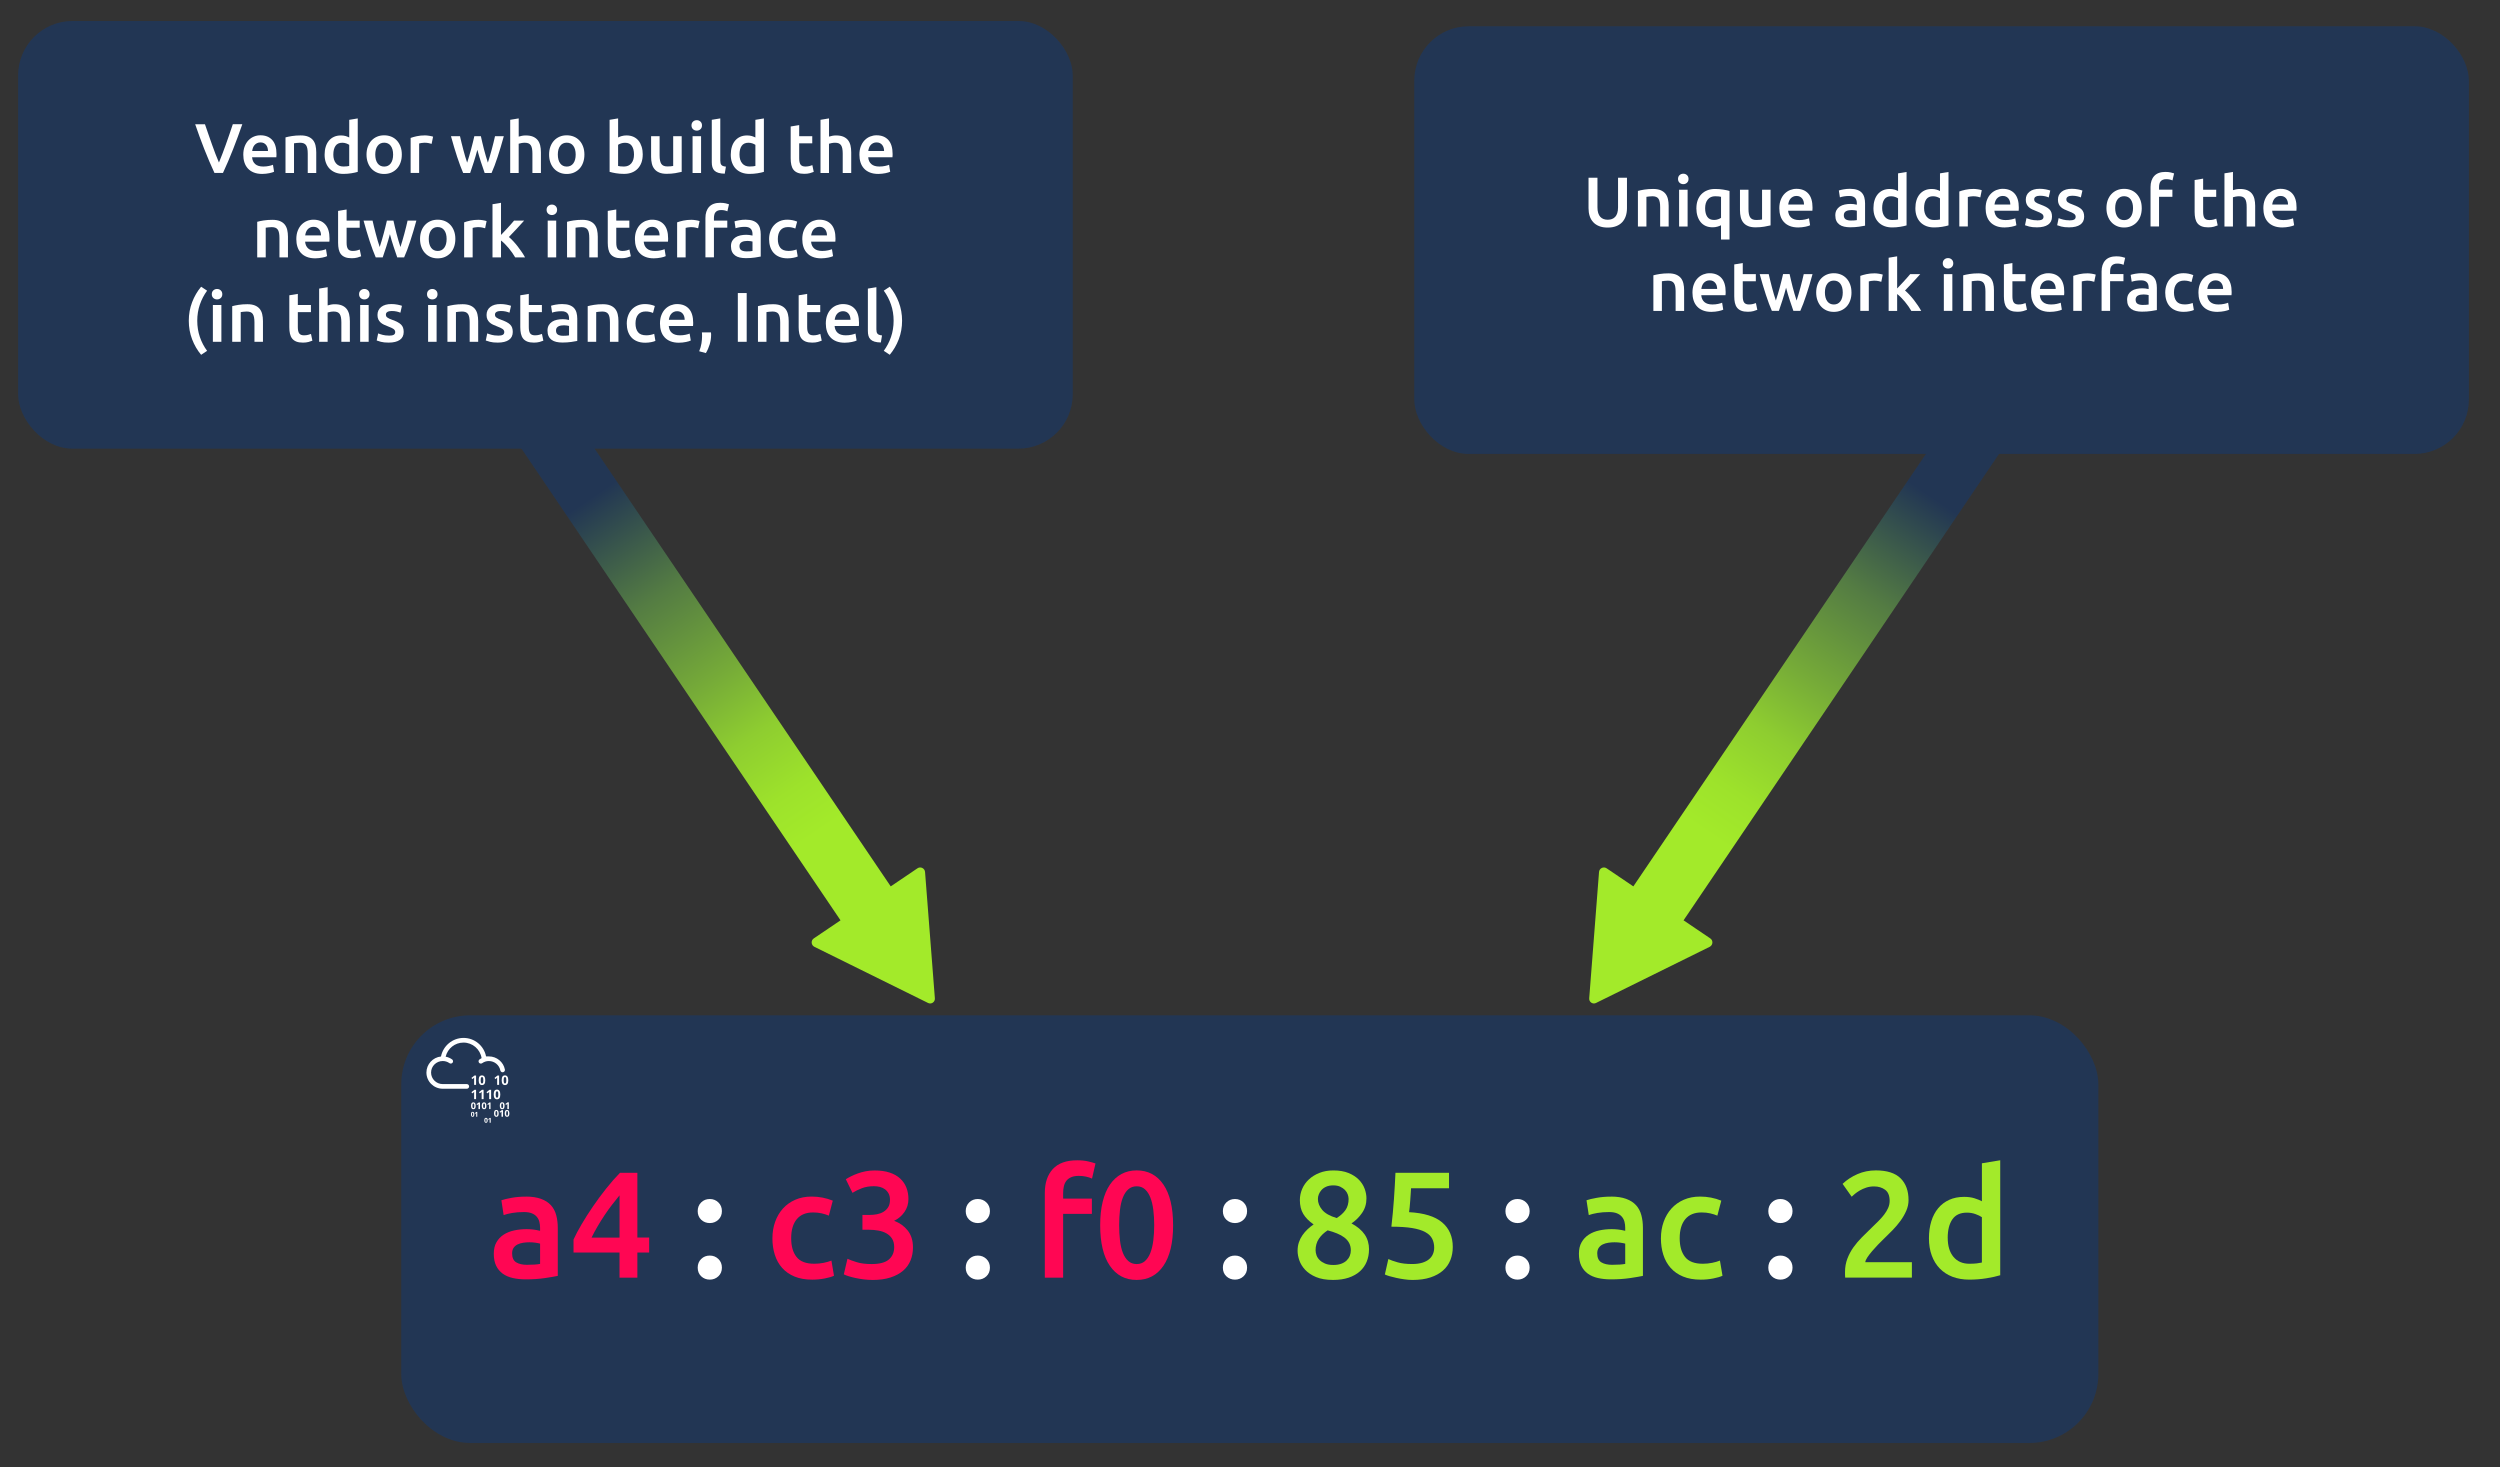 <?xml version="1.0" encoding="UTF-8"?>
<svg xmlns="http://www.w3.org/2000/svg" xmlns:xlink="http://www.w3.org/1999/xlink" viewBox="0 0 1140 669">
  <rect x="0" y="0" width="1140" height="669" fill="#333333" stroke="none"/>
  <defs>
    <style>
      .cls-1 {
        fill: url(#linear-gradient);
      }

      .cls-1, .cls-2, .cls-3, .cls-4, .cls-5, .cls-6 {
        stroke-width: 0px;
      }

      .cls-2 {
        fill: url(#linear-gradient-2);
      }

      .cls-3 {
        fill: #223654;
      }

      .cls-4 {
        fill: #a3ea2a;
      }

      .cls-5 {
        fill: #fff;
      }

      .cls-6 {
        fill: #ff0653;
      }
    </style>
    <linearGradient id="linear-gradient" x1="-655.92" y1="244.09" x2="113.75" y2="244.09" gradientTransform="translate(550.33 206.31) rotate(55.92)" gradientUnits="userSpaceOnUse">
      <stop offset=".67" stop-color="#223654"/>
      <stop offset=".68" stop-color="#294051"/>
      <stop offset=".74" stop-color="#547c43"/>
      <stop offset=".8" stop-color="#76ab38"/>
      <stop offset=".84" stop-color="#8ecd30"/>
      <stop offset=".88" stop-color="#9de22b"/>
      <stop offset=".91" stop-color="#a3ea2a"/>
    </linearGradient>
    <linearGradient id="linear-gradient-2" x1="-396.96" y1="-138.73" x2="372.71" y2="-138.73" gradientTransform="translate(1062.83 206.31) rotate(124.08) scale(1 -1)" xlink:href="#linear-gradient"/>
  </defs>
  <g id="Layer_3" data-name="Layer 3">
    <g>
      <rect class="cls-3" x="182.97" y="462.98" width="773.88" height="195.02" rx="31.49" ry="31.49"/>
      <g>
        <path class="cls-6" d="M239.73,545.64c2.76,0,5.08.34,6.97,1.04,1.88.69,3.39,1.66,4.52,2.9,1.13,1.24,1.93,2.75,2.41,4.52.48,1.77.72,3.71.72,5.83v21.87c-1.29.28-3.23.61-5.83,1-2.6.39-5.53.59-8.79.59-2.16,0-4.14-.21-5.93-.62-1.79-.41-3.32-1.08-4.59-2-1.27-.92-2.25-2.11-2.97-3.59-.71-1.47-1.07-3.29-1.07-5.45s.4-3.82,1.21-5.24c.8-1.42,1.9-2.59,3.28-3.48,1.38-.9,2.98-1.54,4.79-1.93,1.82-.39,3.71-.59,5.69-.59.92,0,1.88.06,2.9.17,1.01.12,2.09.31,3.24.59v-1.38c0-.96-.12-1.88-.34-2.76-.23-.87-.63-1.64-1.21-2.31-.58-.67-1.33-1.18-2.28-1.55-.94-.37-2.13-.55-3.55-.55-1.93,0-3.7.14-5.31.41-1.61.28-2.92.6-3.93.97l-1.03-6.76c1.06-.37,2.6-.73,4.62-1.1,2.02-.37,4.18-.55,6.48-.55ZM240.42,576.75c2.57,0,4.53-.14,5.86-.41v-9.24c-.46-.14-1.13-.28-2-.41-.87-.14-1.84-.21-2.9-.21-.92,0-1.85.07-2.79.21-.94.14-1.79.39-2.55.76-.76.37-1.37.89-1.83,1.55-.46.67-.69,1.51-.69,2.52,0,1.98.62,3.35,1.86,4.1,1.24.76,2.92,1.14,5.04,1.14Z"/>
        <path class="cls-6" d="M290.64,534.81v29.52h5.38v6.83h-5.38v11.45h-8.14v-11.45h-20.97v-5.93c.92-2.02,2.15-4.35,3.69-6.97,1.54-2.62,3.25-5.31,5.14-8.07,1.88-2.76,3.89-5.47,6-8.14,2.11-2.67,4.23-5.08,6.35-7.24h7.93ZM282.5,545.09c-1.1,1.33-2.24,2.76-3.41,4.28s-2.31,3.1-3.41,4.76-2.16,3.35-3.17,5.07c-1.01,1.72-1.93,3.44-2.76,5.14h12.76v-19.25Z"/>
        <path class="cls-5" d="M329.19,552.27c0,1.61-.54,2.92-1.62,3.93-1.08,1.01-2.38,1.52-3.9,1.52s-2.87-.51-3.93-1.52c-1.06-1.01-1.59-2.32-1.59-3.93s.53-2.93,1.59-3.97c1.06-1.04,2.37-1.55,3.93-1.55s2.82.52,3.9,1.55c1.08,1.03,1.62,2.36,1.62,3.97ZM329.19,578.06c0,1.61-.54,2.92-1.62,3.93-1.08,1.01-2.38,1.52-3.9,1.52s-2.87-.51-3.93-1.52c-1.06-1.01-1.59-2.32-1.59-3.93s.53-2.93,1.59-3.97c1.06-1.04,2.37-1.55,3.93-1.55s2.82.52,3.9,1.55c1.08,1.03,1.62,2.36,1.62,3.97Z"/>
        <path class="cls-6" d="M352.23,564.61c0-2.67.41-5.16,1.24-7.48.83-2.32,2.01-4.33,3.55-6.04,1.54-1.7,3.42-3.04,5.62-4,2.21-.97,4.69-1.45,7.45-1.45,3.4,0,6.62.62,9.66,1.86l-1.79,6.83c-.97-.41-2.06-.76-3.28-1.04-1.22-.28-2.52-.41-3.9-.41-3.27,0-5.75,1.02-7.45,3.07-1.7,2.05-2.55,4.93-2.55,8.66s.8,6.43,2.41,8.52c1.61,2.09,4.32,3.14,8.14,3.14,1.42,0,2.83-.14,4.21-.41,1.38-.28,2.58-.62,3.59-1.03l1.17,6.9c-.92.46-2.31.87-4.17,1.24s-3.78.55-5.76.55c-3.08,0-5.76-.47-8.04-1.41-2.28-.94-4.16-2.25-5.66-3.93-1.5-1.68-2.61-3.68-3.35-6-.74-2.32-1.1-4.84-1.1-7.55Z"/>
        <path class="cls-6" d="M397.75,583.65c-1.24,0-2.52-.08-3.83-.24s-2.55-.37-3.72-.62c-1.17-.25-2.24-.53-3.21-.83-.97-.3-1.7-.59-2.21-.86l1.66-7.1c.96.46,2.37.98,4.21,1.55,1.84.58,4.12.86,6.83.86,3.63,0,6.25-.7,7.86-2.1,1.61-1.4,2.41-3.28,2.41-5.62,0-1.52-.31-2.78-.93-3.79-.62-1.01-1.47-1.83-2.55-2.45-1.08-.62-2.32-1.06-3.72-1.31-1.4-.25-2.89-.38-4.45-.38h-2.83v-6.76h3.45c1.06,0,2.13-.1,3.21-.31,1.08-.21,2.06-.57,2.93-1.1.87-.53,1.59-1.23,2.14-2.1.55-.87.83-2,.83-3.38,0-1.1-.21-2.05-.62-2.83-.41-.78-.95-1.42-1.62-1.93-.67-.51-1.44-.87-2.31-1.1-.87-.23-1.79-.34-2.76-.34-2.07,0-3.91.31-5.52.93-1.61.62-3.04,1.32-4.28,2.1l-3.03-6.21c.64-.41,1.42-.85,2.34-1.31.92-.46,1.94-.9,3.07-1.31,1.13-.41,2.33-.75,3.62-1,1.29-.25,2.64-.38,4.07-.38,2.67,0,4.97.32,6.9.97,1.93.64,3.53,1.55,4.79,2.72,1.26,1.17,2.21,2.55,2.83,4.14.62,1.59.93,3.32.93,5.21,0,2.21-.61,4.19-1.83,5.93-1.22,1.75-2.79,3.08-4.72,4,2.48.87,4.54,2.32,6.17,4.35,1.63,2.02,2.45,4.62,2.45,7.79,0,2.12-.37,4.08-1.1,5.9-.74,1.82-1.86,3.38-3.38,4.69s-3.44,2.34-5.76,3.1-5.09,1.14-8.31,1.14Z"/>
        <path class="cls-5" d="M451.41,552.27c0,1.61-.54,2.92-1.62,3.93-1.08,1.01-2.38,1.52-3.9,1.52s-2.87-.51-3.93-1.52c-1.06-1.01-1.59-2.32-1.59-3.93s.53-2.93,1.59-3.97c1.06-1.04,2.37-1.55,3.93-1.55s2.82.52,3.9,1.55c1.08,1.03,1.62,2.36,1.62,3.97ZM451.41,578.06c0,1.61-.54,2.92-1.62,3.93-1.08,1.01-2.38,1.52-3.9,1.52s-2.87-.51-3.93-1.52c-1.06-1.01-1.59-2.32-1.59-3.93s.53-2.93,1.59-3.97c1.06-1.04,2.37-1.55,3.93-1.55s2.82.52,3.9,1.55c1.08,1.03,1.62,2.36,1.62,3.97Z"/>
        <path class="cls-6" d="M491.14,529.09c1.93,0,3.63.17,5.1.52s2.58.66,3.31.93l-1.59,6.9c-.78-.37-1.69-.67-2.72-.9-1.04-.23-2.15-.34-3.35-.34-1.33,0-2.46.2-3.38.59-.92.39-1.66.93-2.21,1.62s-.94,1.53-1.17,2.52c-.23.99-.34,2.06-.34,3.21v2.41h13.11v6.97h-13.11v29.11h-8.35v-38.63c0-4.64,1.22-8.29,3.66-10.93,2.44-2.64,6.12-3.97,11.04-3.97Z"/>
        <path class="cls-6" d="M534.94,558.68c0,8.05-1.47,14.22-4.42,18.52-2.94,4.3-7.01,6.45-12.21,6.45s-9.27-2.15-12.21-6.45c-2.94-4.3-4.42-10.47-4.42-18.52,0-4,.38-7.55,1.14-10.66s1.86-5.71,3.31-7.83c1.45-2.11,3.2-3.72,5.24-4.83,2.05-1.1,4.36-1.66,6.93-1.66,5.2,0,9.27,2.15,12.21,6.45,2.94,4.3,4.42,10.47,4.42,18.52ZM526.32,558.68c0-2.48-.14-4.8-.41-6.97-.28-2.16-.72-4.04-1.34-5.62-.62-1.59-1.44-2.84-2.45-3.76-1.01-.92-2.28-1.38-3.79-1.38s-2.79.46-3.83,1.38c-1.03.92-1.86,2.17-2.48,3.76-.62,1.59-1.06,3.46-1.31,5.62-.25,2.16-.38,4.48-.38,6.97s.13,4.81.38,6.97c.25,2.16.69,4.03,1.31,5.62.62,1.59,1.45,2.84,2.48,3.76,1.04.92,2.31,1.38,3.83,1.38s2.78-.46,3.79-1.38c1.01-.92,1.83-2.17,2.45-3.76.62-1.59,1.07-3.46,1.34-5.62s.41-4.48.41-6.97Z"/>
        <path class="cls-5" d="M568.67,552.27c0,1.61-.54,2.92-1.62,3.93-1.08,1.01-2.38,1.52-3.9,1.52s-2.87-.51-3.93-1.52c-1.06-1.01-1.59-2.32-1.59-3.93s.53-2.93,1.59-3.97c1.06-1.04,2.37-1.55,3.93-1.55s2.82.52,3.9,1.55c1.08,1.03,1.62,2.36,1.62,3.97ZM568.67,578.06c0,1.61-.54,2.92-1.62,3.93-1.08,1.01-2.38,1.52-3.9,1.52s-2.87-.51-3.93-1.52c-1.06-1.01-1.59-2.32-1.59-3.93s.53-2.93,1.59-3.97c1.06-1.04,2.37-1.55,3.93-1.55s2.82.52,3.9,1.55c1.08,1.03,1.62,2.36,1.62,3.97Z"/>
        <path class="cls-4" d="M624.26,569.79c0,1.98-.35,3.82-1.04,5.52-.69,1.7-1.72,3.17-3.1,4.41-1.38,1.24-3.09,2.21-5.14,2.9-2.05.69-4.4,1.03-7.07,1.03-3.13,0-5.73-.44-7.79-1.31-2.07-.87-3.72-1.98-4.97-3.31-1.24-1.33-2.13-2.77-2.66-4.31-.53-1.54-.79-3-.79-4.38s.2-2.66.59-3.83c.39-1.17.93-2.25,1.62-3.24.69-.99,1.47-1.9,2.34-2.72.87-.83,1.79-1.56,2.76-2.21-2.12-1.47-3.69-3.07-4.72-4.79-1.03-1.72-1.55-3.83-1.55-6.31,0-1.79.36-3.51,1.07-5.14.71-1.63,1.73-3.07,3.07-4.31,1.33-1.24,2.94-2.23,4.83-2.97,1.88-.74,3.98-1.1,6.28-1.1,2.71,0,5.02.39,6.93,1.17,1.91.78,3.47,1.79,4.69,3.03,1.22,1.24,2.1,2.62,2.66,4.14s.83,2.99.83,4.42c0,2.53-.69,4.77-2.07,6.72-1.38,1.96-2.97,3.51-4.76,4.66,2.71,1.47,4.73,3.17,6.04,5.1s1.97,4.21,1.97,6.83ZM599.92,570.2c0,.69.14,1.43.41,2.21.28.78.74,1.5,1.38,2.14.64.64,1.47,1.18,2.48,1.62,1.01.44,2.28.66,3.79.66,1.38,0,2.58-.18,3.59-.55,1.01-.37,1.84-.86,2.48-1.48.64-.62,1.13-1.33,1.45-2.14.32-.8.48-1.62.48-2.45,0-1.29-.25-2.41-.76-3.38-.51-.97-1.23-1.8-2.17-2.52-.94-.71-2.06-1.33-3.35-1.86-1.29-.53-2.71-1-4.28-1.41-1.66,1.06-2.99,2.33-4,3.83-1.01,1.5-1.52,3.28-1.52,5.35ZM614.95,546.61c0-.6-.13-1.25-.38-1.97-.25-.71-.67-1.37-1.24-1.97-.58-.6-1.3-1.1-2.17-1.52-.87-.41-1.93-.62-3.17-.62s-2.31.2-3.21.59-1.62.9-2.17,1.52c-.55.62-.97,1.29-1.24,2-.28.71-.41,1.41-.41,2.1,0,1.75.66,3.4,1.97,4.97,1.31,1.56,3.51,2.81,6.59,3.72,1.7-1.06,3.04-2.26,4-3.62s1.45-3.09,1.45-5.21Z"/>
        <path class="cls-4" d="M653.99,568.96c0-1.52-.3-2.87-.9-4.07-.6-1.2-1.64-2.21-3.14-3.04-1.5-.83-3.5-1.45-6-1.86-2.51-.41-5.67-.62-9.48-.62.51-4.41.9-8.61,1.17-12.59.28-3.98.51-7.97.69-11.97h24.42v7.04h-17.31c-.05.78-.1,1.67-.17,2.66-.07.99-.14,1.99-.21,3-.07,1.01-.15,1.98-.24,2.9-.09.92-.18,1.7-.28,2.34,6.8.37,11.83,1.92,15.07,4.66,3.24,2.74,4.86,6.47,4.86,11.21,0,2.16-.37,4.16-1.1,6-.74,1.84-1.86,3.43-3.38,4.76-1.52,1.33-3.43,2.38-5.73,3.14-2.3.76-4.99,1.14-8.07,1.14-1.24,0-2.51-.09-3.79-.28-1.29-.18-2.52-.4-3.69-.66-1.17-.25-2.22-.52-3.14-.79-.92-.28-1.61-.53-2.07-.76l1.59-7.04c.96.46,2.36.96,4.17,1.48,1.82.53,4.04.79,6.66.79,1.79,0,3.33-.2,4.62-.59,1.29-.39,2.33-.93,3.14-1.62.8-.69,1.39-1.48,1.76-2.38.37-.9.55-1.85.55-2.86Z"/>
        <path class="cls-5" d="M697.52,552.27c0,1.61-.54,2.92-1.62,3.93-1.08,1.01-2.38,1.52-3.9,1.52s-2.87-.51-3.93-1.52c-1.06-1.01-1.59-2.32-1.59-3.93s.53-2.93,1.59-3.97c1.06-1.04,2.37-1.55,3.93-1.55s2.82.52,3.9,1.55c1.08,1.03,1.62,2.36,1.62,3.97ZM697.52,578.06c0,1.61-.54,2.92-1.62,3.93-1.08,1.01-2.38,1.52-3.9,1.52s-2.87-.51-3.93-1.52c-1.06-1.01-1.59-2.32-1.59-3.93s.53-2.93,1.59-3.97c1.06-1.04,2.37-1.55,3.93-1.55s2.82.52,3.9,1.55c1.08,1.03,1.62,2.36,1.62,3.97Z"/>
        <path class="cls-4" d="M734.55,545.64c2.76,0,5.08.34,6.97,1.04,1.89.69,3.39,1.66,4.52,2.9,1.13,1.24,1.93,2.75,2.41,4.52.48,1.77.72,3.71.72,5.83v21.87c-1.29.28-3.23.61-5.83,1-2.6.39-5.53.59-8.79.59-2.16,0-4.14-.21-5.93-.62-1.79-.41-3.32-1.08-4.59-2-1.26-.92-2.25-2.11-2.97-3.59-.71-1.47-1.07-3.29-1.07-5.45s.4-3.82,1.21-5.24c.8-1.42,1.9-2.59,3.28-3.48,1.38-.9,2.98-1.54,4.79-1.93,1.82-.39,3.71-.59,5.69-.59.92,0,1.89.06,2.9.17,1.01.12,2.09.31,3.24.59v-1.38c0-.96-.12-1.88-.34-2.76-.23-.87-.63-1.64-1.21-2.31-.58-.67-1.33-1.18-2.28-1.55-.94-.37-2.13-.55-3.55-.55-1.93,0-3.7.14-5.31.41-1.61.28-2.92.6-3.93.97l-1.03-6.76c1.06-.37,2.6-.73,4.62-1.1,2.02-.37,4.18-.55,6.48-.55ZM735.24,576.75c2.58,0,4.53-.14,5.86-.41v-9.24c-.46-.14-1.13-.28-2-.41-.87-.14-1.84-.21-2.9-.21-.92,0-1.85.07-2.79.21s-1.79.39-2.55.76c-.76.37-1.37.89-1.83,1.55-.46.67-.69,1.51-.69,2.52,0,1.98.62,3.35,1.86,4.1,1.24.76,2.92,1.14,5.04,1.14Z"/>
        <path class="cls-4" d="M757.39,564.61c0-2.67.41-5.16,1.24-7.48.83-2.32,2.01-4.33,3.55-6.04,1.54-1.7,3.42-3.04,5.62-4,2.21-.97,4.69-1.45,7.45-1.45,3.4,0,6.62.62,9.66,1.86l-1.79,6.83c-.97-.41-2.06-.76-3.28-1.04-1.22-.28-2.52-.41-3.9-.41-3.27,0-5.75,1.02-7.45,3.07-1.7,2.05-2.55,4.93-2.55,8.66s.8,6.43,2.41,8.52c1.61,2.09,4.32,3.14,8.14,3.14,1.42,0,2.83-.14,4.21-.41,1.38-.28,2.58-.62,3.59-1.03l1.17,6.9c-.92.46-2.31.87-4.17,1.24s-3.78.55-5.76.55c-3.08,0-5.76-.47-8.04-1.41-2.28-.94-4.16-2.25-5.66-3.93-1.5-1.68-2.61-3.68-3.35-6-.74-2.32-1.1-4.84-1.1-7.55Z"/>
        <path class="cls-5" d="M817.39,552.27c0,1.61-.54,2.92-1.62,3.93-1.08,1.01-2.38,1.52-3.9,1.52s-2.87-.51-3.93-1.52c-1.06-1.01-1.59-2.32-1.59-3.93s.53-2.93,1.59-3.97c1.06-1.04,2.37-1.55,3.93-1.55s2.82.52,3.9,1.55c1.08,1.03,1.62,2.36,1.62,3.97ZM817.39,578.06c0,1.61-.54,2.92-1.62,3.93-1.08,1.01-2.38,1.52-3.9,1.52s-2.87-.51-3.93-1.52c-1.06-1.01-1.59-2.32-1.59-3.93s.53-2.93,1.59-3.97c1.06-1.04,2.37-1.55,3.93-1.55s2.82.52,3.9,1.55c1.08,1.03,1.62,2.36,1.62,3.97Z"/>
        <path class="cls-4" d="M870.3,547.23c0,1.66-.34,3.28-1.03,4.86-.69,1.59-1.58,3.13-2.66,4.62-1.08,1.49-2.31,2.94-3.69,4.34-1.38,1.4-2.76,2.77-4.14,4.1-.74.69-1.56,1.52-2.48,2.48-.92.97-1.79,1.93-2.62,2.9-.83.97-1.54,1.9-2.14,2.79s-.92,1.64-.97,2.24h21.25v7.04h-30.42c-.05-.37-.07-.82-.07-1.34v-1.21c0-2.21.36-4.24,1.07-6.1s1.64-3.6,2.79-5.21c1.15-1.61,2.44-3.13,3.86-4.55s2.85-2.83,4.28-4.21c1.1-1.06,2.16-2.09,3.17-3.1s1.9-2.01,2.66-3c.76-.99,1.37-2,1.83-3.04.46-1.04.69-2.1.69-3.21,0-2.39-.69-4.09-2.07-5.1-1.38-1.01-3.06-1.52-5.04-1.52-1.29,0-2.48.18-3.59.55-1.1.37-2.08.8-2.93,1.31-.85.51-1.6,1.02-2.24,1.55-.64.53-1.13.96-1.45,1.28l-4.14-5.86c1.93-1.84,4.2-3.32,6.79-4.45,2.6-1.13,5.39-1.69,8.38-1.69,5.1,0,8.86,1.21,11.28,3.62s3.62,5.71,3.62,9.9Z"/>
        <path class="cls-4" d="M912.1,581.51c-1.66.51-3.74.97-6.24,1.38-2.51.41-5.14.62-7.9.62s-5.4-.44-7.66-1.31-4.17-2.13-5.76-3.76c-1.59-1.63-2.81-3.61-3.66-5.93-.85-2.32-1.28-4.93-1.28-7.83s.36-5.44,1.07-7.76,1.76-4.31,3.14-5.97,3.06-2.93,5.04-3.83c1.98-.9,4.25-1.35,6.83-1.35,1.75,0,3.29.21,4.62.62,1.33.41,2.48.87,3.45,1.38v-17.31l8.35-1.38v52.42ZM888.16,564.47c0,3.68.87,6.56,2.62,8.66,1.75,2.09,4.16,3.14,7.24,3.14,1.33,0,2.47-.06,3.41-.17.94-.11,1.71-.24,2.31-.38v-20.69c-.74-.5-1.71-.98-2.93-1.41-1.22-.44-2.52-.66-3.9-.66-3.04,0-5.25,1.04-6.66,3.1-1.4,2.07-2.1,4.87-2.1,8.42Z"/>
      </g>
    </g>
    <rect class="cls-3" x="644.9" y="11.98" width="480.92" height="195.02" rx="24.82" ry="24.82"/>
    <g id="arrow_styles_for_diagrams_etc" data-name="arrow styles for diagrams etc">
      <g id="arrow_styles_for_diagrams_etc-2" data-name="arrow styles for diagrams etc">
        <g id="arrow_styles_for_diagrams_etc-3" data-name="arrow styles for diagrams etc">
          <path class="cls-1" d="M423.17,457.34l-51.8-25.59c-1.52-.76-1.69-2.88-.29-3.83l12.2-8.25L138.15,57.26c-2.49-3.68-1.53-8.69,2.16-11.18l9.55-6.46c3.67-2.49,8.67-1.52,11.15,2.15l245.16,362.42,12.2-8.25c1.41-.95,3.32,0,3.45,1.69l4.48,57.6c.14,1.7-1.61,2.88-3.13,2.12Z"/>
        </g>
      </g>
    </g>
    <g id="arrow_styles_for_diagrams_etc-4" data-name="arrow styles for diagrams etc">
      <g id="arrow_styles_for_diagrams_etc-5" data-name="arrow styles for diagrams etc">
        <g id="arrow_styles_for_diagrams_etc-6" data-name="arrow styles for diagrams etc">
          <path class="cls-2" d="M727.81,457.34l51.8-25.59c1.52-.76,1.69-2.88.29-3.83l-12.2-8.25L1012.83,57.26c2.49-3.68,1.53-8.69-2.16-11.18l-9.55-6.46c-3.67-2.49-8.67-1.52-11.15,2.15l-245.16,362.42-12.2-8.25c-1.41-.95-3.32,0-3.45,1.69l-4.48,57.6c-.14,1.7,1.61,2.88,3.13,2.12Z"/>
        </g>
      </g>
    </g>
    <rect class="cls-3" x="8.26" y="9.57" width="480.92" height="195.02" rx="24.82" ry="24.82"/>
  </g>
  <g id="Layer_1" data-name="Layer 1">
    <g>
      <path class="cls-5" d="M733.09,103.77c-1.52,0-2.82-.22-3.91-.66-1.09-.44-1.99-1.05-2.71-1.84-.72-.79-1.25-1.72-1.59-2.79s-.51-2.25-.51-3.53v-13.89h4.07v13.5c0,1.01.11,1.87.34,2.58.22.72.55,1.3.96,1.75s.91.78,1.47.99,1.2.32,1.91.32,1.35-.11,1.92-.32,1.07-.54,1.49-.99.74-1.03.96-1.75c.22-.72.34-1.58.34-2.58v-13.5h4.07v13.89c0,1.28-.18,2.46-.53,3.53s-.89,2-1.6,2.79c-.72.79-1.63,1.41-2.74,1.84-1.11.44-2.43.66-3.95.66Z"/>
      <path class="cls-5" d="M746.88,87.06c.75-.21,1.72-.42,2.92-.61s2.52-.29,3.98-.29c1.37,0,2.51.19,3.43.56.92.38,1.65.9,2.2,1.57.55.67.93,1.49,1.16,2.44s.34,1.99.34,3.13v9.43h-3.88v-8.82c0-.9-.06-1.66-.18-2.29-.12-.63-.31-1.14-.58-1.54-.27-.4-.63-.68-1.09-.87-.46-.18-1.02-.27-1.68-.27-.49,0-1,.03-1.54.1-.54.06-.93.12-1.19.16v13.53h-3.88v-16.23Z"/>
      <path class="cls-5" d="M769.97,81.61c0,.73-.24,1.3-.71,1.73-.47.43-1.03.64-1.67.64s-1.23-.21-1.7-.64c-.47-.43-.71-1-.71-1.73s.24-1.34.71-1.76c.47-.43,1.04-.64,1.7-.64s1.2.21,1.67.64c.47.43.71,1.02.71,1.76ZM769.55,103.29h-3.88v-16.77h3.88v16.77Z"/>
      <path class="cls-5" d="M773.56,94.92c0-1.33.2-2.53.59-3.61s.96-2,1.7-2.76c.74-.76,1.63-1.35,2.68-1.76,1.05-.42,2.23-.62,3.56-.62s2.57.1,3.72.29,2.11.4,2.85.61v22.16h-3.88v-6.51c-.45.24-1,.45-1.65.64-.65.19-1.38.29-2.17.29-1.2,0-2.26-.21-3.18-.62-.92-.42-1.69-1.01-2.31-1.78s-1.1-1.69-1.43-2.76c-.33-1.07-.5-2.26-.5-3.56ZM777.54,94.98c0,1.62.33,2.92.98,3.88s1.68,1.44,3.1,1.44c.64,0,1.25-.1,1.81-.3s1.02-.42,1.36-.66v-9.59c-.28-.06-.63-.12-1.04-.18-.42-.05-.96-.08-1.62-.08-1.43,0-2.55.49-3.37,1.46-.81.97-1.22,2.32-1.22,4.03Z"/>
      <path class="cls-5" d="M807.37,102.78c-.75.19-1.72.39-2.92.59s-2.51.3-3.94.3c-1.35,0-2.48-.19-3.38-.58-.91-.38-1.64-.92-2.18-1.6-.55-.68-.94-1.5-1.17-2.45s-.35-1.99-.35-3.13v-9.4h3.88v8.79c0,1.8.26,3.08.79,3.85.52.77,1.44,1.16,2.74,1.16.47,0,.97-.02,1.49-.06.52-.04.91-.1,1.17-.16v-13.57h3.88v16.26Z"/>
      <path class="cls-5" d="M811.37,94.98c0-1.48.22-2.77.66-3.88.44-1.11,1.02-2.04,1.75-2.77.73-.74,1.56-1.29,2.5-1.67.94-.37,1.9-.56,2.89-.56,2.31,0,4.11.72,5.4,2.15,1.29,1.43,1.94,3.57,1.94,6.42,0,.21,0,.45-.02.72s-.03.51-.05.72h-11.06c.11,1.35.58,2.39,1.43,3.13.84.74,2.07,1.11,3.67,1.11.94,0,1.8-.09,2.58-.26s1.4-.35,1.84-.54l.51,3.17c-.21.11-.51.22-.88.34-.38.12-.8.22-1.28.32-.48.1-1,.18-1.56.24-.56.06-1.12.1-1.7.1-1.48,0-2.76-.22-3.85-.66-1.09-.44-1.99-1.05-2.69-1.83-.71-.78-1.23-1.7-1.57-2.76-.34-1.06-.51-2.22-.51-3.48ZM822.63,93.25c0-.53-.08-1.04-.22-1.52-.15-.48-.37-.9-.66-1.25-.29-.35-.64-.63-1.06-.83s-.91-.3-1.49-.3-1.12.11-1.57.34c-.45.22-.83.52-1.14.88-.31.36-.55.78-.72,1.25-.17.47-.29.95-.35,1.44h7.22Z"/>
      <path class="cls-5" d="M843.67,86.1c1.28,0,2.36.16,3.24.48.88.32,1.58.77,2.1,1.35.52.58.9,1.28,1.12,2.1s.34,1.73.34,2.71v10.17c-.6.13-1.5.28-2.71.46s-2.57.27-4.09.27c-1,0-1.92-.1-2.76-.29s-1.54-.5-2.13-.93c-.59-.43-1.05-.98-1.38-1.67-.33-.68-.5-1.53-.5-2.53s.19-1.77.56-2.44c.37-.66.88-1.2,1.52-1.62.64-.42,1.38-.72,2.23-.9.84-.18,1.73-.27,2.65-.27.43,0,.88.03,1.35.08.47.05.97.14,1.51.27v-.64c0-.45-.05-.88-.16-1.28-.11-.41-.29-.76-.56-1.08-.27-.31-.62-.55-1.06-.72s-.99-.26-1.65-.26c-.9,0-1.72.06-2.47.19s-1.36.28-1.83.45l-.48-3.14c.49-.17,1.21-.34,2.15-.51.94-.17,1.95-.26,3.01-.26ZM843.99,100.56c1.2,0,2.11-.06,2.73-.19v-4.3c-.21-.06-.52-.13-.93-.19-.41-.06-.86-.1-1.35-.1-.43,0-.86.03-1.3.1-.44.06-.83.18-1.19.35s-.64.41-.85.72c-.21.31-.32.7-.32,1.17,0,.92.29,1.55.87,1.91.58.35,1.36.53,2.34.53Z"/>
      <path class="cls-5" d="M869.39,102.78c-.77.24-1.74.45-2.9.64-1.17.19-2.39.29-3.67.29s-2.51-.2-3.56-.61c-1.05-.41-1.94-.99-2.68-1.75-.74-.76-1.3-1.68-1.7-2.76s-.59-2.29-.59-3.64.17-2.53.5-3.61c.33-1.08.82-2,1.46-2.77s1.42-1.36,2.34-1.78,1.98-.62,3.17-.62c.81,0,1.53.1,2.15.29s1.15.41,1.6.64v-8.05l3.88-.64v24.38ZM858.26,94.85c0,1.71.41,3.05,1.22,4.02.81.97,1.93,1.46,3.37,1.46.62,0,1.15-.03,1.59-.08.44-.05.8-.11,1.07-.18v-9.62c-.34-.23-.8-.45-1.36-.66-.57-.2-1.17-.3-1.81-.3-1.41,0-2.44.48-3.1,1.44s-.98,2.27-.98,3.91Z"/>
      <path class="cls-5" d="M888.51,102.78c-.77.24-1.74.45-2.9.64-1.17.19-2.39.29-3.67.29s-2.51-.2-3.56-.61c-1.05-.41-1.94-.99-2.68-1.75-.74-.76-1.3-1.68-1.7-2.76s-.59-2.29-.59-3.64.17-2.53.5-3.61c.33-1.08.82-2,1.46-2.77s1.42-1.36,2.34-1.78,1.98-.62,3.17-.62c.81,0,1.53.1,2.15.29s1.15.41,1.6.64v-8.05l3.88-.64v24.38ZM877.38,94.85c0,1.71.41,3.05,1.22,4.02.81.97,1.93,1.46,3.37,1.46.62,0,1.15-.03,1.59-.08.44-.05.8-.11,1.07-.18v-9.62c-.34-.23-.8-.45-1.36-.66-.57-.2-1.17-.3-1.81-.3-1.41,0-2.44.48-3.1,1.44s-.98,2.27-.98,3.91Z"/>
      <path class="cls-5" d="M903,90.01c-.32-.11-.77-.22-1.33-.34-.57-.12-1.22-.18-1.97-.18-.43,0-.88.04-1.36.13-.48.08-.82.16-1.01.22v13.44h-3.88v-15.97c.75-.28,1.68-.54,2.81-.79,1.12-.25,2.37-.37,3.74-.37.26,0,.56.02.9.05s.68.08,1.03.13c.34.05.67.12.99.19.32.08.58.14.77.21l-.67,3.27Z"/>
      <path class="cls-5" d="M905.44,94.98c0-1.48.22-2.77.66-3.88.44-1.11,1.02-2.04,1.75-2.77.73-.74,1.56-1.29,2.5-1.67.94-.37,1.9-.56,2.89-.56,2.31,0,4.11.72,5.4,2.15,1.29,1.43,1.94,3.57,1.94,6.42,0,.21,0,.45-.02.72s-.03.51-.05.72h-11.06c.11,1.35.58,2.39,1.43,3.13.84.74,2.07,1.11,3.67,1.11.94,0,1.8-.09,2.58-.26s1.4-.35,1.84-.54l.51,3.17c-.21.11-.51.22-.88.34-.38.12-.8.22-1.28.32-.48.1-1,.18-1.56.24-.56.06-1.12.1-1.7.1-1.48,0-2.76-.22-3.85-.66-1.09-.44-1.99-1.05-2.69-1.83-.71-.78-1.23-1.7-1.57-2.76-.34-1.06-.51-2.22-.51-3.48ZM916.7,93.25c0-.53-.08-1.04-.22-1.52-.15-.48-.37-.9-.66-1.25-.29-.35-.64-.63-1.06-.83s-.91-.3-1.49-.3-1.12.11-1.57.34c-.45.22-.83.52-1.14.88-.31.36-.55.78-.72,1.25-.17.47-.29.95-.35,1.44h7.22Z"/>
      <path class="cls-5" d="M928.88,100.5c1.03,0,1.77-.12,2.25-.37.47-.25.71-.67.71-1.27,0-.56-.25-1.02-.75-1.38-.5-.36-1.33-.76-2.49-1.19-.71-.26-1.35-.53-1.94-.82-.59-.29-1.1-.62-1.52-1.01-.43-.38-.76-.85-1.01-1.4s-.37-1.21-.37-2c0-1.54.57-2.75,1.7-3.64,1.13-.89,2.67-1.33,4.62-1.33.98,0,1.92.09,2.82.27.9.18,1.57.36,2.02.53l-.71,3.14c-.43-.19-.97-.37-1.64-.53-.66-.16-1.43-.24-2.31-.24-.79,0-1.43.13-1.92.4-.49.27-.74.68-.74,1.23,0,.28.05.52.14.74.1.21.26.41.5.59s.54.36.93.54c.38.18.85.37,1.41.56.92.34,1.7.68,2.34,1.01.64.33,1.17.71,1.59,1.12s.72.89.91,1.43.29,1.18.29,1.92c0,1.6-.59,2.82-1.78,3.64-1.19.82-2.88,1.23-5.08,1.23-1.48,0-2.66-.12-3.56-.37-.9-.25-1.53-.44-1.89-.59l.67-3.24c.58.24,1.27.46,2.07.67.8.21,1.72.32,2.74.32Z"/>
      <path class="cls-5" d="M943.54,100.5c1.03,0,1.77-.12,2.25-.37.47-.25.71-.67.71-1.27,0-.56-.25-1.02-.75-1.38-.5-.36-1.33-.76-2.49-1.19-.71-.26-1.35-.53-1.94-.82-.59-.29-1.1-.62-1.52-1.01-.43-.38-.76-.85-1.01-1.4s-.37-1.21-.37-2c0-1.54.57-2.75,1.7-3.64,1.13-.89,2.67-1.33,4.62-1.33.98,0,1.92.09,2.82.27.9.18,1.57.36,2.02.53l-.71,3.14c-.43-.19-.97-.37-1.64-.53-.66-.16-1.43-.24-2.31-.24-.79,0-1.43.13-1.92.4-.49.27-.74.68-.74,1.23,0,.28.05.52.14.74.1.21.26.41.5.59s.54.36.93.54c.38.18.85.37,1.41.56.92.34,1.7.68,2.34,1.01.64.33,1.17.71,1.59,1.12s.72.89.91,1.43.29,1.18.29,1.92c0,1.6-.59,2.82-1.78,3.64-1.19.82-2.88,1.23-5.08,1.23-1.48,0-2.66-.12-3.56-.37-.9-.25-1.53-.44-1.89-.59l.67-3.24c.58.24,1.27.46,2.07.67.8.21,1.72.32,2.74.32Z"/>
      <path class="cls-5" d="M976.64,94.89c0,1.33-.19,2.53-.58,3.62-.38,1.09-.93,2.02-1.64,2.79-.71.77-1.56,1.37-2.55,1.8s-2.09.64-3.29.64-2.29-.21-3.27-.64c-.98-.43-1.83-1.03-2.53-1.8-.71-.77-1.26-1.7-1.65-2.79-.4-1.09-.59-2.3-.59-3.62s.2-2.53.59-3.61c.4-1.08.95-2,1.67-2.77.72-.77,1.57-1.36,2.55-1.78.98-.42,2.06-.62,3.24-.62s2.26.21,3.25.62,1.84,1.01,2.55,1.78c.71.77,1.26,1.7,1.65,2.77.4,1.08.59,2.28.59,3.61ZM972.66,94.89c0-1.67-.36-2.99-1.07-3.96s-1.72-1.46-3-1.46-2.28.49-3,1.46c-.72.97-1.07,2.29-1.07,3.96s.36,3.03,1.07,4.01c.72.98,1.72,1.47,3,1.47s2.28-.49,3-1.47,1.07-2.32,1.07-4.01Z"/>
      <path class="cls-5" d="M987.48,78.4c.9,0,1.69.08,2.37.24.68.16,1.2.3,1.54.43l-.74,3.21c-.36-.17-.79-.31-1.27-.42-.48-.11-1-.16-1.56-.16-.62,0-1.14.09-1.57.27s-.77.43-1.03.75c-.26.32-.44.71-.54,1.17-.11.46-.16.96-.16,1.49v1.12h6.09v3.24h-6.09v13.53h-3.88v-17.96c0-2.16.57-3.85,1.7-5.08,1.13-1.23,2.84-1.84,5.13-1.84Z"/>
      <path class="cls-5" d="M1000.75,82.09l3.88-.64v5.07h5.96v3.24h-5.96v6.83c0,1.35.21,2.31.64,2.89s1.16.87,2.18.87c.71,0,1.33-.08,1.88-.22s.98-.29,1.3-.42l.64,3.08c-.45.19-1.04.39-1.76.59-.73.2-1.58.3-2.57.3-1.2,0-2.2-.16-3-.48-.8-.32-1.44-.79-1.91-1.39-.47-.61-.8-1.35-.99-2.21s-.29-1.85-.29-2.97v-14.53Z"/>
      <path class="cls-5" d="M1014.35,103.29v-24.25l3.88-.64v8.31c.43-.15.92-.28,1.49-.38.57-.11,1.13-.16,1.68-.16,1.35,0,2.46.19,3.35.56.89.38,1.6.9,2.13,1.57.53.67.91,1.48,1.14,2.42.22.94.34,1.99.34,3.14v9.43h-3.88v-8.82c0-.9-.06-1.66-.18-2.29-.12-.63-.31-1.14-.58-1.54-.27-.4-.63-.68-1.07-.87-.45-.18-1.01-.27-1.67-.27-.51,0-1.04.05-1.57.16-.54.11-.93.2-1.19.29v13.34h-3.88Z"/>
      <path class="cls-5" d="M1032.09,94.98c0-1.48.22-2.77.66-3.88.44-1.11,1.02-2.04,1.75-2.77.73-.74,1.56-1.29,2.5-1.67.94-.37,1.9-.56,2.89-.56,2.31,0,4.11.72,5.4,2.15,1.29,1.43,1.94,3.57,1.94,6.42,0,.21,0,.45-.02.72s-.03.51-.05.72h-11.06c.11,1.35.58,2.39,1.43,3.13.84.74,2.07,1.11,3.67,1.11.94,0,1.8-.09,2.58-.26s1.4-.35,1.84-.54l.51,3.17c-.21.11-.51.22-.88.34-.38.12-.8.22-1.28.32-.48.1-1,.18-1.56.24-.56.06-1.12.1-1.7.1-1.48,0-2.76-.22-3.85-.66-1.09-.44-1.99-1.05-2.69-1.83-.71-.78-1.23-1.7-1.57-2.76-.34-1.06-.51-2.22-.51-3.48ZM1043.34,93.25c0-.53-.08-1.04-.22-1.52-.15-.48-.37-.9-.66-1.25-.29-.35-.64-.63-1.06-.83s-.91-.3-1.49-.3-1.12.11-1.57.34c-.45.22-.83.52-1.14.88-.31.36-.55.78-.72,1.25-.17.47-.29.95-.35,1.44h7.22Z"/>
      <path class="cls-5" d="M753.93,125.55c.75-.21,1.72-.42,2.92-.61s2.52-.29,3.98-.29c1.37,0,2.51.19,3.43.56.92.38,1.65.9,2.2,1.57.55.67.93,1.49,1.16,2.44s.34,1.99.34,3.13v9.43h-3.88v-8.82c0-.9-.06-1.66-.18-2.29-.12-.63-.31-1.14-.58-1.54-.27-.4-.63-.68-1.09-.87-.46-.18-1.02-.27-1.68-.27-.49,0-1,.03-1.54.1-.54.06-.93.12-1.19.16v13.53h-3.88v-16.23Z"/>
      <path class="cls-5" d="M771.76,133.47c0-1.48.22-2.77.66-3.88.44-1.11,1.02-2.04,1.75-2.77.73-.74,1.56-1.29,2.5-1.67.94-.37,1.9-.56,2.89-.56,2.31,0,4.11.72,5.4,2.15,1.29,1.43,1.94,3.57,1.94,6.42,0,.21,0,.45-.02.72s-.03.51-.05.72h-11.06c.11,1.35.58,2.39,1.43,3.13.84.74,2.07,1.11,3.67,1.11.94,0,1.8-.09,2.58-.26s1.4-.35,1.84-.54l.51,3.17c-.21.11-.51.22-.88.34-.38.12-.8.22-1.28.32-.48.1-1,.18-1.56.24-.56.06-1.12.1-1.7.1-1.48,0-2.76-.22-3.85-.66-1.09-.44-1.99-1.05-2.69-1.83-.71-.78-1.23-1.7-1.57-2.76-.34-1.06-.51-2.22-.51-3.48ZM783.02,131.74c0-.53-.08-1.04-.22-1.52-.15-.48-.37-.9-.66-1.25-.29-.35-.64-.63-1.06-.83s-.91-.3-1.49-.3-1.12.11-1.57.34c-.45.22-.83.52-1.14.88-.31.36-.55.78-.72,1.25-.17.47-.29.95-.35,1.44h7.22Z"/>
      <path class="cls-5" d="M790.82,120.58l3.88-.64v5.07h5.96v3.24h-5.96v6.83c0,1.35.21,2.31.64,2.89s1.16.87,2.18.87c.71,0,1.33-.08,1.88-.22s.98-.29,1.3-.42l.64,3.08c-.45.19-1.04.39-1.76.59-.73.2-1.58.3-2.57.3-1.2,0-2.2-.16-3-.48-.8-.32-1.44-.79-1.91-1.39-.47-.61-.8-1.35-.99-2.21s-.29-1.85-.29-2.97v-14.53Z"/>
      <path class="cls-5" d="M814.44,131.22c-.49,1.88-1.02,3.72-1.59,5.5-.57,1.79-1.13,3.47-1.68,5.05h-3.19c-.43-.98-.88-2.11-1.35-3.37-.47-1.26-.94-2.61-1.41-4.04s-.94-2.94-1.41-4.52c-.47-1.58-.93-3.2-1.38-4.84h4.11c.19.9.42,1.87.68,2.9s.53,2.1.81,3.17c.28,1.08.57,2.13.87,3.16.3,1.03.6,1.97.9,2.82.32-.98.64-2,.95-3.05.31-1.05.6-2.09.88-3.14.28-1.05.54-2.07.79-3.06.25-1,.47-1.93.66-2.81h2.98c.19.88.41,1.81.64,2.81.23.99.49,2.01.75,3.06.27,1.05.56,2.1.86,3.14.31,1.05.62,2.06.94,3.05.28-.85.57-1.8.87-2.82s.6-2.08.89-3.16c.29-1.08.56-2.14.82-3.17s.48-2,.68-2.9h4.01c-.45,1.65-.91,3.26-1.38,4.84-.47,1.58-.94,3.09-1.41,4.52s-.94,2.78-1.41,4.04-.93,2.38-1.38,3.37h-3.15c-.56-1.58-1.13-3.27-1.71-5.05-.59-1.78-1.13-3.62-1.62-5.5Z"/>
      <path class="cls-5" d="M844.28,133.37c0,1.33-.19,2.53-.58,3.62-.38,1.09-.93,2.02-1.64,2.79-.71.77-1.56,1.37-2.55,1.8s-2.09.64-3.29.64-2.29-.21-3.27-.64c-.98-.43-1.83-1.03-2.53-1.8-.71-.77-1.26-1.7-1.65-2.79-.4-1.09-.59-2.3-.59-3.62s.2-2.53.59-3.61c.4-1.08.95-2,1.67-2.77.72-.77,1.57-1.36,2.55-1.78.98-.42,2.06-.62,3.24-.62s2.26.21,3.25.62,1.84,1.01,2.55,1.78c.71.77,1.26,1.7,1.65,2.77.4,1.08.59,2.28.59,3.61ZM840.3,133.37c0-1.67-.36-2.99-1.07-3.96s-1.72-1.46-3-1.46-2.28.49-3,1.46c-.72.97-1.07,2.29-1.07,3.96s.36,3.03,1.07,4.01c.72.98,1.72,1.47,3,1.47s2.28-.49,3-1.47,1.07-2.32,1.07-4.01Z"/>
      <path class="cls-5" d="M857.85,128.5c-.32-.11-.77-.22-1.33-.34-.57-.12-1.22-.18-1.97-.18-.43,0-.88.04-1.36.13-.48.08-.82.16-1.01.22v13.44h-3.88v-15.97c.75-.28,1.68-.54,2.81-.79,1.12-.25,2.37-.37,3.74-.37.26,0,.56.02.9.05s.68.08,1.03.13c.34.05.67.12.99.19.32.08.58.14.77.21l-.67,3.27Z"/>
      <path class="cls-5" d="M865.09,131.54c.49-.51,1.01-1.06,1.57-1.65.56-.59,1.1-1.18,1.64-1.76.53-.59,1.04-1.15,1.52-1.7.48-.54.89-1.02,1.23-1.43h4.59c-1.07,1.2-2.19,2.44-3.38,3.72-1.18,1.28-2.37,2.53-3.57,3.75.64.54,1.31,1.18,2.02,1.94s1.39,1.57,2.05,2.42c.66.86,1.28,1.71,1.86,2.57.58.86,1.06,1.65,1.44,2.37h-4.49c-.39-.66-.83-1.36-1.33-2.08-.5-.73-1.04-1.43-1.62-2.12s-1.17-1.33-1.76-1.94-1.19-1.13-1.76-1.56v7.7h-3.88v-24.25l3.88-.64v14.66Z"/>
      <path class="cls-5" d="M890.69,120.09c0,.73-.24,1.3-.71,1.73-.47.43-1.03.64-1.67.64s-1.23-.21-1.7-.64c-.47-.43-.71-1-.71-1.73s.24-1.34.71-1.76c.47-.43,1.04-.64,1.7-.64s1.2.21,1.67.64c.47.43.71,1.02.71,1.76ZM890.27,141.77h-3.88v-16.77h3.88v16.77Z"/>
      <path class="cls-5" d="M895.21,125.55c.75-.21,1.72-.42,2.92-.61s2.52-.29,3.98-.29c1.37,0,2.51.19,3.43.56.92.38,1.65.9,2.2,1.57.55.67.93,1.49,1.16,2.44s.34,1.99.34,3.13v9.43h-3.88v-8.82c0-.9-.06-1.66-.18-2.29-.12-.63-.31-1.14-.58-1.54-.27-.4-.63-.68-1.09-.87-.46-.18-1.02-.27-1.68-.27-.49,0-1,.03-1.54.1-.54.06-.93.12-1.19.16v13.53h-3.88v-16.23Z"/>
      <path class="cls-5" d="M913.78,120.58l3.88-.64v5.07h5.96v3.24h-5.96v6.83c0,1.35.21,2.31.64,2.89s1.16.87,2.18.87c.71,0,1.33-.08,1.88-.22s.98-.29,1.3-.42l.64,3.08c-.45.19-1.04.39-1.76.59-.73.2-1.58.3-2.57.3-1.2,0-2.2-.16-3-.48-.8-.32-1.44-.79-1.91-1.39-.47-.61-.8-1.35-.99-2.21s-.29-1.85-.29-2.97v-14.53Z"/>
      <path class="cls-5" d="M926.16,133.47c0-1.48.22-2.77.66-3.88.44-1.11,1.02-2.04,1.75-2.77.73-.74,1.56-1.29,2.5-1.67.94-.37,1.9-.56,2.89-.56,2.31,0,4.11.72,5.4,2.15,1.29,1.43,1.94,3.57,1.94,6.42,0,.21,0,.45-.02.72s-.03.51-.05.72h-11.06c.11,1.35.58,2.39,1.43,3.13.84.74,2.07,1.11,3.67,1.11.94,0,1.8-.09,2.58-.26s1.4-.35,1.84-.54l.51,3.17c-.21.11-.51.22-.88.34-.38.12-.8.22-1.28.32-.48.1-1,.18-1.56.24-.56.06-1.12.1-1.7.1-1.48,0-2.76-.22-3.85-.66-1.09-.44-1.99-1.05-2.69-1.83-.71-.78-1.23-1.7-1.57-2.76-.34-1.06-.51-2.22-.51-3.48ZM937.41,131.74c0-.53-.08-1.04-.22-1.52-.15-.48-.37-.9-.66-1.25-.29-.35-.64-.63-1.06-.83s-.91-.3-1.49-.3-1.12.11-1.57.34c-.45.22-.83.52-1.14.88-.31.36-.55.78-.72,1.25-.17.47-.29.95-.35,1.44h7.22Z"/>
      <path class="cls-5" d="M954.96,128.5c-.32-.11-.77-.22-1.33-.34-.57-.12-1.22-.18-1.97-.18-.43,0-.88.04-1.36.13-.48.08-.82.16-1.01.22v13.44h-3.88v-15.97c.75-.28,1.68-.54,2.81-.79,1.12-.25,2.37-.37,3.74-.37.26,0,.56.02.9.05s.68.08,1.03.13c.34.05.67.12.99.19.32.08.58.14.77.21l-.67,3.27Z"/>
      <path class="cls-5" d="M965.16,116.89c.9,0,1.69.08,2.37.24.68.16,1.2.3,1.54.43l-.74,3.21c-.36-.17-.79-.31-1.27-.42-.48-.11-1-.16-1.56-.16-.62,0-1.14.09-1.57.27s-.77.43-1.03.75c-.26.32-.44.71-.54,1.17-.11.46-.16.96-.16,1.49v1.12h6.09v3.24h-6.09v13.53h-3.88v-17.96c0-2.16.57-3.85,1.7-5.08,1.13-1.23,2.84-1.84,5.13-1.84Z"/>
      <path class="cls-5" d="M976.73,124.58c1.28,0,2.36.16,3.24.48.88.32,1.58.77,2.1,1.35.52.58.9,1.28,1.12,2.1s.34,1.73.34,2.71v10.17c-.6.13-1.5.28-2.71.46s-2.57.27-4.09.27c-1,0-1.92-.1-2.76-.29s-1.54-.5-2.13-.93c-.59-.43-1.05-.98-1.38-1.67-.33-.68-.5-1.53-.5-2.53s.19-1.77.56-2.44c.37-.66.88-1.2,1.52-1.62.64-.42,1.38-.72,2.23-.9.84-.18,1.73-.27,2.65-.27.43,0,.88.03,1.35.08.47.05.97.14,1.51.27v-.64c0-.45-.05-.88-.16-1.28-.11-.41-.29-.76-.56-1.08-.27-.31-.62-.55-1.06-.72s-.99-.26-1.65-.26c-.9,0-1.72.06-2.47.19s-1.36.28-1.83.45l-.48-3.14c.49-.17,1.21-.34,2.15-.51.94-.17,1.95-.26,3.01-.26ZM977.05,139.05c1.2,0,2.11-.06,2.73-.19v-4.3c-.21-.06-.52-.13-.93-.19-.41-.06-.86-.1-1.35-.1-.43,0-.86.03-1.3.1-.44.06-.83.18-1.19.35s-.64.41-.85.72c-.21.31-.32.7-.32,1.17,0,.92.29,1.55.87,1.91.58.35,1.36.53,2.34.53Z"/>
      <path class="cls-5" d="M987.35,133.4c0-1.24.19-2.4.58-3.48.38-1.08.93-2.01,1.65-2.81.72-.79,1.59-1.41,2.61-1.86,1.03-.45,2.18-.67,3.46-.67,1.58,0,3.08.29,4.49.87l-.83,3.17c-.45-.19-.96-.35-1.52-.48-.57-.13-1.17-.19-1.81-.19-1.52,0-2.67.48-3.46,1.43s-1.19,2.29-1.19,4.02.37,2.99,1.12,3.96c.75.97,2.01,1.46,3.78,1.46.66,0,1.32-.06,1.96-.19.64-.13,1.2-.29,1.67-.48l.54,3.21c-.43.21-1.07.41-1.94.58s-1.76.26-2.68.26c-1.43,0-2.68-.22-3.74-.66-1.06-.44-1.94-1.05-2.63-1.83-.7-.78-1.21-1.71-1.56-2.79-.34-1.08-.51-2.25-.51-3.51Z"/>
      <path class="cls-5" d="M1002.49,133.47c0-1.48.22-2.77.66-3.88.44-1.11,1.02-2.04,1.75-2.77.73-.74,1.56-1.29,2.5-1.67.94-.37,1.9-.56,2.89-.56,2.31,0,4.11.72,5.4,2.15,1.29,1.43,1.94,3.57,1.94,6.42,0,.21,0,.45-.02.72s-.03.51-.05.72h-11.06c.11,1.35.58,2.39,1.43,3.13.84.74,2.07,1.11,3.67,1.11.94,0,1.8-.09,2.58-.26s1.4-.35,1.84-.54l.51,3.17c-.21.11-.51.22-.88.34-.38.12-.8.22-1.28.32-.48.1-1,.18-1.56.24-.56.06-1.12.1-1.7.1-1.48,0-2.76-.22-3.85-.66-1.09-.44-1.99-1.05-2.69-1.83-.71-.78-1.23-1.7-1.57-2.76-.34-1.06-.51-2.22-.51-3.48ZM1013.74,131.74c0-.53-.08-1.04-.22-1.52-.15-.48-.37-.9-.66-1.25-.29-.35-.64-.63-1.06-.83s-.91-.3-1.49-.3-1.12.11-1.57.34c-.45.22-.83.52-1.14.88-.31.36-.55.78-.72,1.25-.17.47-.29.95-.35,1.44h7.22Z"/>
    </g>
    <g>
      <path class="cls-5" d="M97.8,78.88c-1.6-3.46-3.15-7.09-4.64-10.87-1.49-3.79-2.87-7.57-4.16-11.35h4.46c.51,1.5,1.04,3.03,1.58,4.59.54,1.56,1.07,3.09,1.61,4.6.54,1.51,1.07,2.97,1.61,4.38.54,1.41,1.06,2.71,1.58,3.88.49-1.18,1.01-2.46,1.54-3.87.54-1.4,1.08-2.86,1.62-4.38.55-1.52,1.09-3.06,1.62-4.62.54-1.56,1.05-3.09,1.54-4.59h4.33c-1.31,3.78-2.7,7.57-4.18,11.35-1.48,3.78-3.03,7.41-4.64,10.87h-3.88Z"/>
      <path class="cls-5" d="M110.94,70.57c0-1.48.22-2.77.66-3.88.44-1.11,1.02-2.04,1.75-2.77.73-.74,1.56-1.29,2.5-1.67s1.9-.56,2.89-.56c2.31,0,4.11.72,5.4,2.15,1.29,1.43,1.94,3.57,1.94,6.42,0,.21,0,.45-.02.72s-.03.51-.05.72h-11.06c.11,1.35.58,2.39,1.43,3.13.84.74,2.07,1.11,3.67,1.11.94,0,1.8-.09,2.58-.26.78-.17,1.4-.35,1.84-.54l.51,3.17c-.21.11-.51.22-.88.34-.37.12-.8.22-1.28.32-.48.1-1,.18-1.56.24-.56.06-1.12.1-1.7.1-1.48,0-2.76-.22-3.85-.66-1.09-.44-1.99-1.05-2.69-1.83s-1.23-1.7-1.57-2.76c-.34-1.06-.51-2.22-.51-3.48ZM122.2,68.84c0-.53-.08-1.04-.22-1.52-.15-.48-.37-.9-.66-1.25s-.64-.63-1.06-.83c-.42-.2-.91-.3-1.49-.3s-1.12.11-1.57.34c-.45.22-.83.52-1.14.88-.31.36-.55.78-.72,1.25-.17.47-.29.95-.35,1.44h7.22Z"/>
      <path class="cls-5" d="M130.19,62.65c.75-.21,1.72-.42,2.92-.61,1.2-.19,2.52-.29,3.98-.29,1.37,0,2.51.19,3.43.56.92.38,1.65.9,2.2,1.57.54.67.93,1.49,1.15,2.44.22.95.34,1.99.34,3.13v9.43h-3.88v-8.82c0-.9-.06-1.66-.18-2.29-.12-.63-.31-1.14-.58-1.54-.27-.4-.63-.68-1.09-.87-.46-.18-1.02-.27-1.68-.27-.49,0-1.01.03-1.54.1-.53.06-.93.12-1.19.16v13.53h-3.88v-16.23Z"/>
      <path class="cls-5" d="M163.12,78.37c-.77.24-1.74.45-2.9.64-1.17.19-2.39.29-3.67.29s-2.51-.2-3.56-.61c-1.05-.41-1.94-.99-2.68-1.75-.74-.76-1.3-1.68-1.7-2.76-.4-1.08-.59-2.29-.59-3.64s.17-2.53.5-3.61c.33-1.08.82-2,1.46-2.77.64-.77,1.42-1.36,2.34-1.78.92-.42,1.98-.62,3.18-.62.81,0,1.53.1,2.15.29.62.19,1.15.41,1.6.64v-8.05l3.88-.64v24.38ZM151.99,70.45c0,1.71.41,3.05,1.22,4.02.81.97,1.94,1.46,3.37,1.46.62,0,1.15-.03,1.59-.08.44-.05.8-.11,1.07-.18v-9.62c-.34-.23-.8-.45-1.36-.66-.57-.2-1.17-.3-1.81-.3-1.41,0-2.44.48-3.09,1.44-.65.96-.98,2.27-.98,3.91Z"/>
      <path class="cls-5" d="M183.23,70.48c0,1.33-.19,2.53-.58,3.62-.38,1.09-.93,2.02-1.64,2.79s-1.56,1.37-2.55,1.8c-.99.43-2.09.64-3.29.64s-2.29-.21-3.27-.64c-.98-.43-1.83-1.03-2.53-1.8s-1.26-1.7-1.65-2.79c-.4-1.09-.59-2.3-.59-3.62s.2-2.53.59-3.61c.4-1.08.95-2,1.67-2.77s1.57-1.36,2.55-1.78,2.06-.62,3.24-.62,2.26.21,3.26.62,1.84,1.01,2.55,1.78,1.26,1.7,1.65,2.77c.4,1.08.59,2.28.59,3.61ZM179.26,70.48c0-1.67-.36-2.99-1.07-3.96s-1.72-1.46-3-1.46-2.28.49-3,1.46c-.72.97-1.07,2.29-1.07,3.96s.36,3.03,1.07,4.01c.72.98,1.72,1.47,3,1.47s2.28-.49,3-1.47,1.07-2.32,1.07-4.01Z"/>
      <path class="cls-5" d="M196.8,65.6c-.32-.11-.76-.22-1.33-.34-.57-.12-1.22-.18-1.97-.18-.43,0-.88.04-1.36.13-.48.08-.82.16-1.01.22v13.44h-3.88v-15.97c.75-.28,1.68-.54,2.81-.79,1.12-.25,2.37-.37,3.74-.37.26,0,.56.02.9.05.34.03.68.08,1.03.13.34.05.67.12.99.19.32.08.58.14.77.21l-.67,3.27Z"/>
      <path class="cls-5" d="M217.66,68.33c-.49,1.88-1.02,3.72-1.59,5.5-.57,1.79-1.13,3.47-1.68,5.05h-3.19c-.43-.98-.88-2.11-1.35-3.37s-.94-2.61-1.41-4.04-.94-2.94-1.41-4.52c-.47-1.58-.93-3.2-1.38-4.84h4.11c.19.9.42,1.87.68,2.9.26,1.04.53,2.1.81,3.17.28,1.08.57,2.13.87,3.16s.6,1.97.9,2.82c.32-.98.64-2,.95-3.05.31-1.05.61-2.09.88-3.14.28-1.05.54-2.07.79-3.06.25-1,.47-1.93.66-2.81h2.98c.19.88.41,1.81.64,2.81.23.99.48,2.01.75,3.06s.55,2.1.86,3.14c.31,1.05.62,2.06.94,3.05.28-.85.57-1.8.87-2.82.3-1.03.6-2.08.89-3.16.29-1.08.56-2.14.82-3.17.26-1.04.48-2,.68-2.9h4.01c-.45,1.65-.91,3.26-1.38,4.84-.47,1.58-.94,3.09-1.41,4.52s-.94,2.78-1.41,4.04-.93,2.38-1.38,3.37h-3.15c-.56-1.58-1.13-3.27-1.71-5.05-.59-1.78-1.13-3.62-1.62-5.5Z"/>
      <path class="cls-5" d="M232.65,78.88v-24.25l3.88-.64v8.31c.43-.15.92-.28,1.49-.38.57-.11,1.13-.16,1.68-.16,1.35,0,2.46.19,3.35.56.89.38,1.6.9,2.13,1.57.53.67.91,1.48,1.14,2.42.22.94.34,1.99.34,3.14v9.43h-3.88v-8.82c0-.9-.06-1.66-.18-2.29-.12-.63-.31-1.14-.58-1.54-.27-.4-.63-.68-1.07-.87-.45-.18-1-.27-1.67-.27-.51,0-1.04.05-1.57.16-.53.11-.93.2-1.19.29v13.34h-3.88Z"/>
      <path class="cls-5" d="M266.49,70.48c0,1.33-.19,2.53-.58,3.62-.38,1.09-.93,2.02-1.64,2.79s-1.56,1.37-2.55,1.8c-.99.43-2.09.64-3.29.64s-2.29-.21-3.27-.64c-.98-.43-1.83-1.03-2.53-1.8s-1.26-1.7-1.65-2.79c-.4-1.09-.59-2.3-.59-3.62s.2-2.53.59-3.61c.4-1.08.95-2,1.67-2.77s1.57-1.36,2.55-1.78,2.06-.62,3.24-.62,2.26.21,3.26.62,1.84,1.01,2.55,1.78,1.26,1.7,1.65,2.77c.4,1.08.59,2.28.59,3.61ZM262.51,70.48c0-1.67-.36-2.99-1.07-3.96s-1.72-1.46-3-1.46-2.28.49-3,1.46c-.72.97-1.07,2.29-1.07,3.96s.36,3.03,1.07,4.01c.72.98,1.72,1.47,3,1.47s2.28-.49,3-1.47,1.07-2.32,1.07-4.01Z"/>
      <path class="cls-5" d="M293.08,70.51c0,1.35-.2,2.56-.59,3.64-.4,1.08-.96,2-1.7,2.77-.74.77-1.63,1.36-2.68,1.76-1.05.41-2.23.61-3.56.61s-2.51-.1-3.67-.29c-1.17-.19-2.13-.41-2.9-.64v-23.73l3.88-.64v8.69c.45-.24,1-.45,1.65-.64s1.37-.29,2.17-.29c1.18,0,2.23.21,3.16.62s1.71,1.01,2.33,1.78c.62.77,1.09,1.69,1.43,2.77.33,1.08.5,2.27.5,3.58ZM289.1,70.45c0-1.65-.33-2.95-.98-3.91s-1.68-1.44-3.1-1.44c-.64,0-1.25.1-1.81.29s-1.02.41-1.36.64v9.65c.28.06.63.12,1.07.18.44.05.97.08,1.59.08,1.43,0,2.55-.49,3.37-1.46.81-.97,1.22-2.31,1.22-4.02Z"/>
      <path class="cls-5" d="M310.84,78.37c-.75.19-1.72.39-2.92.59s-2.51.3-3.94.3c-1.35,0-2.48-.19-3.38-.58-.91-.38-1.64-.92-2.18-1.6-.55-.68-.94-1.5-1.17-2.45s-.35-1.99-.35-3.13v-9.4h3.88v8.79c0,1.8.26,3.08.79,3.85.52.77,1.44,1.16,2.74,1.16.47,0,.97-.02,1.49-.06.52-.04.91-.1,1.17-.16v-13.57h3.88v16.26Z"/>
      <path class="cls-5" d="M320.11,57.2c0,.73-.24,1.3-.71,1.73-.47.43-1.03.64-1.67.64s-1.23-.21-1.7-.64c-.47-.43-.71-1-.71-1.73s.24-1.34.71-1.76c.47-.43,1.04-.64,1.7-.64s1.2.21,1.67.64c.47.43.71,1.02.71,1.76ZM319.69,78.88h-3.88v-16.77h3.88v16.77Z"/>
      <path class="cls-5" d="M330.47,79.2c-1.15-.02-2.11-.15-2.87-.38-.76-.23-1.36-.57-1.81-1.01s-.76-.98-.95-1.64-.27-1.4-.27-2.23v-19.31l3.88-.64v19.21c0,.47.04.87.11,1.19.07.32.21.59.4.82s.45.4.79.51c.33.12.75.21,1.27.27l-.54,3.21Z"/>
      <path class="cls-5" d="M348.33,78.37c-.77.24-1.74.45-2.9.64-1.17.19-2.39.29-3.67.29s-2.51-.2-3.56-.61c-1.05-.41-1.94-.99-2.68-1.75-.74-.76-1.3-1.68-1.7-2.76s-.59-2.29-.59-3.64.17-2.53.5-3.61c.33-1.08.82-2,1.46-2.77s1.42-1.36,2.34-1.78,1.98-.62,3.17-.62c.81,0,1.53.1,2.15.29s1.15.41,1.6.64v-8.05l3.88-.64v24.38ZM337.21,70.45c0,1.71.41,3.05,1.22,4.02.81.97,1.93,1.46,3.37,1.46.62,0,1.15-.03,1.59-.08.44-.05.8-.11,1.07-.18v-9.62c-.34-.23-.8-.45-1.36-.66-.57-.2-1.17-.3-1.81-.3-1.41,0-2.44.48-3.1,1.44s-.98,2.27-.98,3.91Z"/>
      <path class="cls-5" d="M360.55,57.68l3.88-.64v5.07h5.96v3.24h-5.96v6.83c0,1.35.21,2.31.64,2.89s1.16.87,2.18.87c.71,0,1.33-.08,1.88-.22s.98-.29,1.3-.42l.64,3.08c-.45.19-1.04.39-1.76.59-.73.2-1.58.3-2.57.3-1.2,0-2.2-.16-3-.48-.8-.32-1.44-.79-1.91-1.39-.47-.61-.8-1.35-.99-2.21s-.29-1.85-.29-2.97v-14.53Z"/>
      <path class="cls-5" d="M374.15,78.88v-24.25l3.88-.64v8.31c.43-.15.92-.28,1.49-.38.57-.11,1.13-.16,1.68-.16,1.35,0,2.46.19,3.35.56.89.38,1.6.9,2.13,1.57.53.67.91,1.48,1.14,2.42.22.94.34,1.99.34,3.14v9.43h-3.88v-8.82c0-.9-.06-1.66-.18-2.29-.12-.63-.31-1.14-.58-1.54-.27-.4-.63-.68-1.07-.87-.45-.18-1.01-.27-1.67-.27-.51,0-1.04.05-1.57.16-.54.11-.93.2-1.19.29v13.34h-3.88Z"/>
      <path class="cls-5" d="M391.89,70.57c0-1.48.22-2.77.66-3.88.44-1.11,1.02-2.04,1.75-2.77.73-.74,1.56-1.29,2.5-1.67.94-.37,1.9-.56,2.89-.56,2.31,0,4.11.72,5.4,2.15,1.29,1.43,1.94,3.57,1.94,6.42,0,.21,0,.45-.02.72s-.03.51-.05.72h-11.06c.11,1.35.58,2.39,1.43,3.13.84.74,2.07,1.11,3.67,1.11.94,0,1.8-.09,2.58-.26s1.4-.35,1.84-.54l.51,3.17c-.21.11-.51.22-.88.34-.38.12-.8.22-1.28.32-.48.1-1,.18-1.56.24-.56.06-1.12.1-1.7.1-1.48,0-2.76-.22-3.85-.66-1.09-.44-1.99-1.05-2.69-1.83-.71-.78-1.23-1.7-1.57-2.76-.34-1.06-.51-2.22-.51-3.48ZM403.14,68.84c0-.53-.08-1.04-.22-1.52-.15-.48-.37-.9-.66-1.25-.29-.35-.64-.63-1.06-.83s-.91-.3-1.49-.3-1.12.11-1.57.34c-.45.22-.83.52-1.14.88-.31.36-.55.78-.72,1.25-.17.47-.29.95-.35,1.44h7.22Z"/>
      <path class="cls-5" d="M117.29,101.14c.75-.21,1.72-.42,2.92-.61,1.2-.19,2.52-.29,3.98-.29,1.37,0,2.51.19,3.43.56.92.38,1.65.9,2.2,1.57.54.67.93,1.49,1.15,2.44.22.95.34,1.99.34,3.13v9.43h-3.88v-8.82c0-.9-.06-1.66-.18-2.29-.12-.63-.31-1.14-.58-1.54-.27-.4-.63-.68-1.09-.87-.46-.18-1.02-.27-1.68-.27-.49,0-1.01.03-1.54.1-.53.06-.93.12-1.19.16v13.53h-3.88v-16.23Z"/>
      <path class="cls-5" d="M135.12,109.06c0-1.48.22-2.77.66-3.88.44-1.11,1.02-2.04,1.75-2.77.73-.74,1.56-1.29,2.5-1.67s1.9-.56,2.89-.56c2.31,0,4.11.72,5.4,2.15,1.29,1.43,1.94,3.57,1.94,6.42,0,.21,0,.45-.02.72s-.03.51-.05.72h-11.06c.11,1.35.58,2.39,1.43,3.13.84.74,2.07,1.11,3.67,1.11.94,0,1.8-.09,2.58-.26.78-.17,1.4-.35,1.84-.54l.51,3.17c-.21.11-.51.22-.88.34-.37.12-.8.22-1.28.32-.48.1-1,.18-1.56.24-.56.06-1.12.1-1.7.1-1.48,0-2.76-.22-3.85-.66-1.09-.44-1.99-1.05-2.69-1.83s-1.23-1.7-1.57-2.76c-.34-1.06-.51-2.22-.51-3.48ZM146.38,107.33c0-.53-.08-1.04-.22-1.52-.15-.48-.37-.9-.66-1.25s-.64-.63-1.06-.83c-.42-.2-.91-.3-1.49-.3s-1.12.11-1.57.34c-.45.22-.83.52-1.14.88-.31.36-.55.78-.72,1.25-.17.47-.29.95-.35,1.44h7.22Z"/>
      <path class="cls-5" d="M154.17,96.17l3.88-.64v5.07h5.97v3.24h-5.97v6.83c0,1.35.21,2.31.64,2.89.43.58,1.15.87,2.18.87.71,0,1.33-.08,1.88-.22.54-.15.98-.29,1.3-.42l.64,3.08c-.45.19-1.04.39-1.76.59-.73.2-1.58.3-2.57.3-1.2,0-2.2-.16-3-.48-.8-.32-1.44-.79-1.91-1.39-.47-.61-.8-1.35-.99-2.21s-.29-1.85-.29-2.97v-14.53Z"/>
      <path class="cls-5" d="M177.79,106.81c-.49,1.88-1.02,3.72-1.59,5.5-.57,1.79-1.13,3.47-1.68,5.05h-3.19c-.43-.98-.88-2.11-1.35-3.37s-.94-2.61-1.41-4.04-.94-2.94-1.41-4.52c-.47-1.58-.93-3.2-1.38-4.84h4.11c.19.9.42,1.87.68,2.9.26,1.04.53,2.1.81,3.17.28,1.08.57,2.13.87,3.16s.6,1.97.9,2.82c.32-.98.64-2,.95-3.05.31-1.05.61-2.09.88-3.14.28-1.05.54-2.07.79-3.06.25-1,.47-1.93.66-2.81h2.98c.19.88.41,1.81.64,2.81.23.99.48,2.01.75,3.06s.55,2.1.86,3.14c.31,1.05.62,2.06.94,3.05.28-.85.57-1.8.87-2.82.3-1.03.6-2.08.89-3.16.29-1.08.56-2.14.82-3.17.26-1.04.48-2,.68-2.9h4.01c-.45,1.65-.91,3.26-1.38,4.84-.47,1.58-.94,3.09-1.41,4.52s-.94,2.78-1.41,4.04-.93,2.38-1.38,3.37h-3.15c-.56-1.58-1.13-3.27-1.71-5.05-.59-1.78-1.13-3.62-1.62-5.5Z"/>
      <path class="cls-5" d="M207.64,108.96c0,1.33-.19,2.53-.58,3.62-.38,1.09-.93,2.02-1.64,2.79s-1.56,1.37-2.55,1.8c-.99.43-2.09.64-3.29.64s-2.29-.21-3.27-.64c-.98-.43-1.83-1.03-2.53-1.8s-1.26-1.7-1.65-2.79c-.4-1.09-.59-2.3-.59-3.62s.2-2.53.59-3.61c.4-1.08.95-2,1.67-2.77s1.57-1.36,2.55-1.78,2.06-.62,3.24-.62,2.26.21,3.26.62,1.84,1.01,2.55,1.78,1.26,1.7,1.65,2.77c.4,1.08.59,2.28.59,3.61ZM203.66,108.96c0-1.67-.36-2.99-1.07-3.96s-1.72-1.46-3-1.46-2.28.49-3,1.46c-.72.97-1.07,2.29-1.07,3.96s.36,3.03,1.07,4.01c.72.98,1.72,1.47,3,1.47s2.28-.49,3-1.47,1.07-2.32,1.07-4.01Z"/>
      <path class="cls-5" d="M221.2,104.09c-.32-.11-.76-.22-1.33-.34-.57-.12-1.22-.18-1.97-.18-.43,0-.88.04-1.36.13-.48.08-.82.16-1.01.22v13.44h-3.88v-15.97c.75-.28,1.68-.54,2.81-.79,1.12-.25,2.37-.37,3.74-.37.26,0,.56.02.9.05.34.03.68.08,1.03.13.34.05.67.12.99.19.32.08.58.14.77.21l-.67,3.27Z"/>
      <path class="cls-5" d="M228.45,107.14c.49-.51,1.02-1.06,1.57-1.65.56-.59,1.1-1.18,1.64-1.76.53-.59,1.04-1.15,1.52-1.7.48-.54.89-1.02,1.23-1.43h4.59c-1.07,1.2-2.19,2.44-3.38,3.72-1.18,1.28-2.37,2.53-3.57,3.75.64.54,1.31,1.18,2.02,1.94s1.39,1.57,2.05,2.42c.66.86,1.28,1.71,1.86,2.57s1.06,1.65,1.44,2.37h-4.49c-.38-.66-.83-1.36-1.33-2.08-.5-.73-1.04-1.43-1.62-2.12-.58-.68-1.17-1.33-1.76-1.94-.6-.61-1.19-1.13-1.76-1.56v7.7h-3.88v-24.25l3.88-.64v14.66Z"/>
      <path class="cls-5" d="M254.04,95.69c0,.73-.24,1.3-.71,1.73-.47.43-1.03.64-1.67.64s-1.23-.21-1.7-.64c-.47-.43-.71-1-.71-1.73s.23-1.34.71-1.76c.47-.43,1.04-.64,1.7-.64s1.2.21,1.67.64c.47.43.71,1.02.71,1.76ZM253.63,117.37h-3.88v-16.77h3.88v16.77Z"/>
      <path class="cls-5" d="M258.57,101.14c.75-.21,1.72-.42,2.92-.61,1.2-.19,2.52-.29,3.98-.29,1.37,0,2.51.19,3.43.56.92.38,1.65.9,2.2,1.57.54.67.93,1.49,1.15,2.44.22.95.34,1.99.34,3.13v9.43h-3.88v-8.82c0-.9-.06-1.66-.18-2.29-.12-.63-.31-1.14-.58-1.54-.27-.4-.63-.68-1.09-.87-.46-.18-1.02-.27-1.68-.27-.49,0-1.01.03-1.54.1-.53.06-.93.12-1.19.16v13.53h-3.88v-16.23Z"/>
      <path class="cls-5" d="M277.14,96.17l3.88-.64v5.07h5.96v3.24h-5.96v6.83c0,1.35.21,2.31.64,2.89s1.16.87,2.18.87c.71,0,1.33-.08,1.88-.22s.98-.29,1.3-.42l.64,3.08c-.45.19-1.04.39-1.76.59-.73.2-1.58.3-2.57.3-1.2,0-2.2-.16-3-.48-.8-.32-1.44-.79-1.91-1.39-.47-.61-.8-1.35-.99-2.21s-.29-1.85-.29-2.97v-14.53Z"/>
      <path class="cls-5" d="M289.52,109.06c0-1.48.22-2.77.66-3.88.44-1.11,1.02-2.04,1.75-2.77.73-.74,1.56-1.29,2.5-1.67.94-.37,1.9-.56,2.89-.56,2.31,0,4.11.72,5.4,2.15,1.29,1.43,1.94,3.57,1.94,6.42,0,.21,0,.45-.02.72s-.03.51-.05.72h-11.06c.11,1.35.58,2.39,1.43,3.13.84.74,2.07,1.11,3.67,1.11.94,0,1.8-.09,2.58-.26s1.4-.35,1.84-.54l.51,3.17c-.21.11-.51.22-.88.34-.38.12-.8.22-1.28.32-.48.1-1,.18-1.56.24-.56.06-1.12.1-1.7.1-1.48,0-2.76-.22-3.85-.66-1.09-.44-1.99-1.05-2.69-1.83-.71-.78-1.23-1.7-1.57-2.76-.34-1.06-.51-2.22-.51-3.48ZM300.77,107.33c0-.53-.08-1.04-.22-1.52-.15-.48-.37-.9-.66-1.25-.29-.35-.64-.63-1.06-.83s-.91-.3-1.49-.3-1.12.11-1.57.34c-.45.22-.83.52-1.14.88-.31.36-.55.78-.72,1.25-.17.47-.29.95-.35,1.44h7.22Z"/>
      <path class="cls-5" d="M318.32,104.09c-.32-.11-.77-.22-1.33-.34-.57-.12-1.22-.18-1.97-.18-.43,0-.88.04-1.36.13-.48.08-.82.16-1.01.22v13.44h-3.88v-15.97c.75-.28,1.68-.54,2.81-.79,1.12-.25,2.37-.37,3.74-.37.26,0,.56.02.9.05s.68.08,1.03.13c.34.05.67.12.99.19.32.08.58.14.77.21l-.67,3.27Z"/>
      <path class="cls-5" d="M328.51,92.48c.9,0,1.69.08,2.37.24.68.16,1.2.3,1.54.43l-.74,3.21c-.36-.17-.79-.31-1.27-.42-.48-.11-1-.16-1.56-.16-.62,0-1.14.09-1.57.27s-.77.43-1.03.75c-.26.32-.44.71-.54,1.17-.11.46-.16.96-.16,1.49v1.12h6.09v3.24h-6.09v13.53h-3.88v-17.96c0-2.16.57-3.85,1.7-5.08,1.13-1.23,2.84-1.84,5.13-1.84Z"/>
      <path class="cls-5" d="M340.09,100.18c1.28,0,2.36.16,3.24.48.88.32,1.58.77,2.1,1.35.52.58.9,1.28,1.12,2.1s.34,1.73.34,2.71v10.17c-.6.13-1.5.28-2.71.46s-2.57.27-4.09.27c-1,0-1.92-.1-2.76-.29s-1.54-.5-2.13-.93c-.59-.43-1.05-.98-1.38-1.67-.33-.68-.5-1.53-.5-2.53s.19-1.77.56-2.44c.37-.66.88-1.2,1.52-1.62.64-.42,1.38-.72,2.23-.9.84-.18,1.73-.27,2.65-.27.43,0,.88.03,1.35.08.47.05.97.14,1.51.27v-.64c0-.45-.05-.88-.16-1.28-.11-.41-.29-.76-.56-1.08-.27-.31-.62-.55-1.06-.72s-.99-.26-1.65-.26c-.9,0-1.72.06-2.47.19s-1.36.28-1.83.45l-.48-3.14c.49-.17,1.21-.34,2.15-.51.94-.17,1.95-.26,3.01-.26ZM340.41,114.64c1.2,0,2.11-.06,2.73-.19v-4.3c-.21-.06-.52-.13-.93-.19-.41-.06-.86-.1-1.35-.1-.43,0-.86.03-1.3.1-.44.06-.83.18-1.19.35s-.64.41-.85.72c-.21.31-.32.7-.32,1.17,0,.92.29,1.55.87,1.91.58.35,1.36.53,2.34.53Z"/>
      <path class="cls-5" d="M350.71,109c0-1.24.19-2.4.58-3.48.38-1.08.93-2.01,1.65-2.81.72-.79,1.59-1.41,2.61-1.86,1.03-.45,2.18-.67,3.46-.67,1.58,0,3.08.29,4.49.87l-.83,3.17c-.45-.19-.96-.35-1.52-.48-.57-.13-1.17-.19-1.81-.19-1.52,0-2.67.48-3.46,1.43s-1.19,2.29-1.19,4.02.37,2.99,1.12,3.96c.75.97,2.01,1.46,3.78,1.46.66,0,1.32-.06,1.96-.19.64-.13,1.2-.29,1.67-.48l.54,3.21c-.43.21-1.07.41-1.94.58s-1.76.26-2.68.26c-1.43,0-2.68-.22-3.74-.66-1.06-.44-1.94-1.05-2.63-1.83-.7-.78-1.21-1.71-1.56-2.79-.34-1.08-.51-2.25-.51-3.51Z"/>
      <path class="cls-5" d="M365.84,109.06c0-1.48.22-2.77.66-3.88.44-1.11,1.02-2.04,1.75-2.77.73-.74,1.56-1.29,2.5-1.67.94-.37,1.9-.56,2.89-.56,2.31,0,4.11.72,5.4,2.15,1.29,1.43,1.94,3.57,1.94,6.42,0,.21,0,.45-.02.72s-.03.51-.05.72h-11.06c.11,1.35.58,2.39,1.43,3.13.84.74,2.07,1.11,3.67,1.11.94,0,1.8-.09,2.58-.26s1.4-.35,1.84-.54l.51,3.17c-.21.11-.51.22-.88.34-.38.12-.8.22-1.28.32-.48.1-1,.18-1.56.24-.56.06-1.12.1-1.7.1-1.48,0-2.76-.22-3.85-.66-1.09-.44-1.99-1.05-2.69-1.83-.71-.78-1.23-1.7-1.57-2.76-.34-1.06-.51-2.22-.51-3.48ZM377.1,107.33c0-.53-.08-1.04-.22-1.52-.15-.48-.37-.9-.66-1.25-.29-.35-.64-.63-1.06-.83s-.91-.3-1.49-.3-1.12.11-1.57.34c-.45.22-.83.52-1.14.88-.31.36-.55.78-.72,1.25-.17.47-.29.95-.35,1.44h7.22Z"/>
      <path class="cls-5" d="M89.95,146.26c0,2.63.4,5.1,1.19,7.41.79,2.31,1.89,4.42,3.3,6.32l-2.73,1.8c-1.73-2.07-3.1-4.43-4.11-7.07s-1.51-5.46-1.51-8.45.5-5.81,1.51-8.45,2.37-5,4.11-7.07l2.73,1.8c-1.41,1.92-2.51,4.04-3.3,6.33-.79,2.3-1.19,4.76-1.19,7.39Z"/>
      <path class="cls-5" d="M101.37,134.17c0,.73-.24,1.3-.71,1.73-.47.43-1.03.64-1.67.64s-1.23-.21-1.7-.64c-.47-.43-.71-1-.71-1.73s.23-1.34.71-1.76c.47-.43,1.04-.64,1.7-.64s1.2.21,1.67.64c.47.43.71,1.02.71,1.76ZM100.95,155.85h-3.88v-16.77h3.88v16.77Z"/>
      <path class="cls-5" d="M105.89,139.62c.75-.21,1.72-.42,2.92-.61,1.2-.19,2.52-.29,3.98-.29,1.37,0,2.51.19,3.43.56.92.38,1.65.9,2.2,1.57.54.67.93,1.49,1.15,2.44.22.95.34,1.99.34,3.13v9.43h-3.88v-8.82c0-.9-.06-1.66-.18-2.29-.12-.63-.31-1.14-.58-1.54-.27-.4-.63-.68-1.09-.87-.46-.18-1.02-.27-1.68-.27-.49,0-1.01.03-1.54.1-.53.06-.93.12-1.19.16v13.53h-3.88v-16.23Z"/>
      <path class="cls-5" d="M131.93,134.65l3.88-.64v5.07h5.97v3.24h-5.97v6.83c0,1.35.21,2.31.64,2.89.43.58,1.15.87,2.18.87.71,0,1.33-.08,1.88-.22.54-.15.98-.29,1.3-.42l.64,3.08c-.45.19-1.04.39-1.76.59-.73.2-1.58.3-2.57.3-1.2,0-2.2-.16-3-.48-.8-.32-1.44-.79-1.91-1.39-.47-.61-.8-1.35-.99-2.21s-.29-1.85-.29-2.97v-14.53Z"/>
      <path class="cls-5" d="M145.53,155.85v-24.25l3.88-.64v8.31c.43-.15.92-.28,1.49-.38.57-.11,1.13-.16,1.68-.16,1.35,0,2.46.19,3.35.56.89.38,1.6.9,2.13,1.57.53.67.91,1.48,1.14,2.42.22.94.34,1.99.34,3.14v9.43h-3.88v-8.82c0-.9-.06-1.66-.18-2.29-.12-.63-.31-1.14-.58-1.54-.27-.4-.63-.68-1.07-.87-.45-.18-1-.27-1.67-.27-.51,0-1.04.05-1.57.16-.53.11-.93.2-1.19.29v13.34h-3.88Z"/>
      <path class="cls-5" d="M168.53,134.17c0,.73-.24,1.3-.71,1.73-.47.43-1.03.64-1.67.64s-1.23-.21-1.7-.64c-.47-.43-.71-1-.71-1.73s.23-1.34.71-1.76c.47-.43,1.04-.64,1.7-.64s1.2.21,1.67.64c.47.43.71,1.02.71,1.76ZM168.11,155.85h-3.88v-16.77h3.88v16.77Z"/>
      <path class="cls-5" d="M177.25,153.06c1.03,0,1.77-.12,2.25-.37.47-.25.71-.67.71-1.27,0-.56-.25-1.02-.75-1.38s-1.33-.76-2.49-1.19c-.71-.26-1.35-.53-1.94-.82-.59-.29-1.1-.62-1.52-1.01s-.76-.85-1.01-1.4c-.25-.54-.37-1.21-.37-2,0-1.54.57-2.75,1.7-3.64,1.13-.89,2.67-1.33,4.62-1.33.98,0,1.92.09,2.82.27s1.57.36,2.02.53l-.71,3.14c-.43-.19-.97-.37-1.64-.53-.66-.16-1.43-.24-2.31-.24-.79,0-1.43.13-1.92.4s-.74.68-.74,1.23c0,.28.05.52.14.74s.26.41.5.59.55.36.93.54c.38.18.85.37,1.41.56.92.34,1.7.68,2.34,1.01.64.33,1.17.71,1.59,1.12s.72.89.91,1.43.29,1.18.29,1.92c0,1.6-.59,2.82-1.78,3.64-1.19.82-2.88,1.23-5.08,1.23-1.48,0-2.66-.12-3.56-.37-.9-.25-1.53-.44-1.89-.59l.67-3.24c.58.24,1.27.46,2.07.67.8.21,1.72.32,2.74.32Z"/>
      <path class="cls-5" d="M199.51,134.17c0,.73-.24,1.3-.71,1.73-.47.43-1.03.64-1.67.64s-1.23-.21-1.7-.64c-.47-.43-.71-1-.71-1.73s.23-1.34.71-1.76c.47-.43,1.04-.64,1.7-.64s1.2.21,1.67.64c.47.43.71,1.02.71,1.76ZM199.09,155.85h-3.88v-16.77h3.88v16.77Z"/>
      <path class="cls-5" d="M204.03,139.62c.75-.21,1.72-.42,2.92-.61,1.2-.19,2.52-.29,3.98-.29,1.37,0,2.51.19,3.43.56.92.38,1.65.9,2.2,1.57.54.67.93,1.49,1.15,2.44.22.95.34,1.99.34,3.13v9.43h-3.88v-8.82c0-.9-.06-1.66-.18-2.29-.12-.63-.31-1.14-.58-1.54-.27-.4-.63-.68-1.09-.87-.46-.18-1.02-.27-1.68-.27-.49,0-1.01.03-1.54.1-.53.06-.93.12-1.19.16v13.53h-3.88v-16.23Z"/>
      <path class="cls-5" d="M226.99,153.06c1.03,0,1.77-.12,2.25-.37.47-.25.71-.67.71-1.27,0-.56-.25-1.02-.75-1.38s-1.33-.76-2.49-1.19c-.71-.26-1.35-.53-1.94-.82-.59-.29-1.1-.62-1.52-1.01s-.76-.85-1.01-1.4c-.25-.54-.37-1.21-.37-2,0-1.54.57-2.75,1.7-3.64,1.13-.89,2.67-1.33,4.62-1.33.98,0,1.92.09,2.82.27s1.57.36,2.02.53l-.71,3.14c-.43-.19-.97-.37-1.64-.53-.66-.16-1.43-.24-2.31-.24-.79,0-1.43.13-1.92.4s-.74.68-.74,1.23c0,.28.05.52.14.74s.26.41.5.59.55.36.93.54c.38.18.85.37,1.41.56.92.34,1.7.68,2.34,1.01.64.33,1.17.71,1.59,1.12s.72.89.91,1.43.29,1.18.29,1.92c0,1.6-.59,2.82-1.78,3.64-1.19.82-2.88,1.23-5.08,1.23-1.48,0-2.66-.12-3.56-.37-.9-.25-1.53-.44-1.89-.59l.67-3.24c.58.24,1.27.46,2.07.67.8.21,1.72.32,2.74.32Z"/>
      <path class="cls-5" d="M237.25,134.65l3.88-.64v5.07h5.97v3.24h-5.97v6.83c0,1.35.21,2.31.64,2.89.43.58,1.15.87,2.18.87.71,0,1.33-.08,1.88-.22.54-.15.98-.29,1.3-.42l.64,3.08c-.45.19-1.04.39-1.76.59-.73.2-1.58.3-2.57.3-1.2,0-2.2-.16-3-.48-.8-.32-1.44-.79-1.91-1.39-.47-.61-.8-1.35-.99-2.21s-.29-1.85-.29-2.97v-14.53Z"/>
      <path class="cls-5" d="M256.43,138.66c1.28,0,2.36.16,3.24.48.88.32,1.58.77,2.1,1.35.52.58.9,1.28,1.12,2.1.22.82.34,1.73.34,2.71v10.17c-.6.13-1.5.28-2.71.46-1.21.18-2.57.27-4.09.27-1,0-1.92-.1-2.76-.29-.83-.19-1.54-.5-2.13-.93-.59-.43-1.05-.98-1.38-1.67-.33-.68-.5-1.53-.5-2.53s.19-1.77.56-2.44c.37-.66.88-1.2,1.52-1.62.64-.42,1.38-.72,2.23-.9.84-.18,1.73-.27,2.65-.27.43,0,.88.03,1.35.08.47.05.97.14,1.51.27v-.64c0-.45-.05-.88-.16-1.28-.11-.41-.29-.76-.56-1.08-.27-.31-.62-.55-1.06-.72-.44-.17-.99-.26-1.65-.26-.9,0-1.72.06-2.47.19-.75.13-1.36.28-1.83.45l-.48-3.14c.49-.17,1.21-.34,2.15-.51s1.95-.26,3.01-.26ZM256.75,153.12c1.2,0,2.11-.06,2.73-.19v-4.3c-.21-.06-.52-.13-.93-.19-.41-.06-.85-.1-1.35-.1-.43,0-.86.03-1.3.1-.44.06-.83.18-1.19.35-.35.17-.64.41-.85.72-.21.31-.32.7-.32,1.17,0,.92.29,1.55.87,1.91.58.35,1.36.53,2.34.53Z"/>
      <path class="cls-5" d="M267.98,139.62c.75-.21,1.72-.42,2.92-.61,1.2-.19,2.52-.29,3.98-.29,1.37,0,2.51.19,3.43.56.92.38,1.65.9,2.2,1.57.55.67.93,1.49,1.16,2.44s.34,1.99.34,3.13v9.43h-3.88v-8.82c0-.9-.06-1.66-.18-2.29-.12-.63-.31-1.14-.58-1.54-.27-.4-.63-.68-1.09-.87-.46-.18-1.02-.27-1.68-.27-.49,0-1.01.03-1.54.1-.53.06-.93.12-1.19.16v13.53h-3.88v-16.23Z"/>
      <path class="cls-5" d="M285.81,147.48c0-1.24.19-2.4.58-3.48.38-1.08.93-2.01,1.65-2.81.72-.79,1.59-1.41,2.61-1.86,1.03-.45,2.18-.67,3.46-.67,1.58,0,3.08.29,4.49.87l-.83,3.17c-.45-.19-.96-.35-1.52-.48-.57-.13-1.17-.19-1.81-.19-1.52,0-2.67.48-3.46,1.43s-1.19,2.29-1.19,4.02.37,2.99,1.12,3.96c.75.97,2.01,1.46,3.78,1.46.66,0,1.32-.06,1.96-.19.64-.13,1.2-.29,1.67-.48l.54,3.21c-.43.21-1.07.41-1.94.58s-1.76.26-2.68.26c-1.43,0-2.68-.22-3.74-.66-1.06-.44-1.94-1.05-2.63-1.83-.7-.78-1.21-1.71-1.56-2.79-.34-1.08-.51-2.25-.51-3.51Z"/>
      <path class="cls-5" d="M300.95,147.54c0-1.48.22-2.77.66-3.88.44-1.11,1.02-2.04,1.75-2.77.73-.74,1.56-1.29,2.5-1.67.94-.37,1.9-.56,2.89-.56,2.31,0,4.11.72,5.4,2.15,1.29,1.43,1.94,3.57,1.94,6.42,0,.21,0,.45-.02.72s-.03.51-.05.72h-11.06c.11,1.35.58,2.39,1.43,3.13.84.74,2.07,1.11,3.67,1.11.94,0,1.8-.09,2.58-.26s1.4-.35,1.84-.54l.51,3.17c-.21.11-.51.22-.88.34-.38.12-.8.22-1.28.32-.48.1-1,.18-1.56.24-.56.06-1.12.1-1.7.1-1.48,0-2.76-.22-3.85-.66-1.09-.44-1.99-1.05-2.69-1.83-.71-.78-1.23-1.7-1.57-2.76-.34-1.06-.51-2.22-.51-3.48ZM312.21,145.81c0-.53-.08-1.04-.22-1.52-.15-.48-.37-.9-.66-1.25-.29-.35-.64-.63-1.06-.83s-.91-.3-1.49-.3-1.12.11-1.57.34c-.45.22-.83.52-1.14.88-.31.36-.55.78-.72,1.25-.17.47-.29.95-.35,1.44h7.22Z"/>
      <path class="cls-5" d="M324.2,151.59c.04.36.06.63.06.8v.51c0,1.33-.21,2.69-.63,4.1s-1,2.75-1.75,4.01l-3.05-.83c.51-1.24.86-2.45,1.04-3.64s.27-2.23.27-3.13c0-.26,0-.58-.02-.96-.01-.38-.03-.67-.05-.87h4.11Z"/>
      <path class="cls-5" d="M336.45,133.63h4.04v22.23h-4.04v-22.23Z"/>
      <path class="cls-5" d="M345.62,139.62c.75-.21,1.72-.42,2.92-.61s2.52-.29,3.98-.29c1.37,0,2.51.19,3.43.56.92.38,1.65.9,2.2,1.57.55.67.93,1.49,1.16,2.44s.34,1.99.34,3.13v9.43h-3.88v-8.82c0-.9-.06-1.66-.18-2.29-.12-.63-.31-1.14-.58-1.54-.27-.4-.63-.68-1.09-.87-.46-.18-1.02-.27-1.68-.27-.49,0-1,.03-1.54.1-.54.06-.93.12-1.19.16v13.53h-3.88v-16.23Z"/>
      <path class="cls-5" d="M364.19,134.65l3.88-.64v5.07h5.96v3.24h-5.96v6.83c0,1.35.21,2.31.64,2.89s1.16.87,2.18.87c.71,0,1.33-.08,1.88-.22s.98-.29,1.3-.42l.64,3.08c-.45.19-1.04.39-1.76.59-.73.2-1.58.3-2.57.3-1.2,0-2.2-.16-3-.48-.8-.32-1.44-.79-1.91-1.39-.47-.61-.8-1.35-.99-2.21s-.29-1.85-.29-2.97v-14.53Z"/>
      <path class="cls-5" d="M376.57,147.54c0-1.48.22-2.77.66-3.88.44-1.11,1.02-2.04,1.75-2.77.73-.74,1.56-1.29,2.5-1.67.94-.37,1.9-.56,2.89-.56,2.31,0,4.11.72,5.4,2.15,1.29,1.43,1.94,3.57,1.94,6.42,0,.21,0,.45-.02.72s-.03.51-.05.72h-11.06c.11,1.35.58,2.39,1.43,3.13.84.74,2.07,1.11,3.67,1.11.94,0,1.8-.09,2.58-.26s1.4-.35,1.84-.54l.51,3.17c-.21.11-.51.22-.88.34-.38.12-.8.22-1.28.32-.48.1-1,.18-1.56.24-.56.06-1.12.1-1.7.1-1.48,0-2.76-.22-3.85-.66-1.09-.44-1.99-1.05-2.69-1.83-.71-.78-1.23-1.7-1.57-2.76-.34-1.06-.51-2.22-.51-3.48ZM387.83,145.81c0-.53-.08-1.04-.22-1.52-.15-.48-.37-.9-.66-1.25-.29-.35-.64-.63-1.06-.83s-.91-.3-1.49-.3-1.12.11-1.57.34c-.45.22-.83.52-1.14.88-.31.36-.55.78-.72,1.25-.17.47-.29.95-.35,1.44h7.22Z"/>
      <path class="cls-5" d="M401.65,156.17c-1.15-.02-2.11-.15-2.87-.38-.76-.23-1.36-.57-1.81-1.01s-.76-.98-.95-1.64-.27-1.4-.27-2.23v-19.31l3.88-.64v19.21c0,.47.04.87.11,1.19.07.32.21.59.4.82s.45.4.79.51c.33.12.75.21,1.27.27l-.54,3.21Z"/>
      <path class="cls-5" d="M407.49,146.26c0-2.63-.4-5.09-1.19-7.39-.79-2.3-1.89-4.41-3.3-6.33l2.73-1.8c1.73,2.07,3.1,4.43,4.11,7.07,1,2.64,1.51,5.46,1.51,8.45s-.5,5.81-1.51,8.45c-1.01,2.64-2.37,5-4.11,7.07l-2.73-1.8c1.41-1.9,2.51-4.01,3.3-6.32.79-2.31,1.19-4.78,1.19-7.41Z"/>
    </g>
    <g id="Artwork_35" data-name="Artwork 35">
      <g>
        <path id="cloud" class="cls-5" d="M230.23,487.7c-.65-3.4-3.68-5.98-7.3-5.98h-1.28c-.98-4.87-5.25-8.43-10.27-8.43s-9.32,3.58-10.29,8.47c-3.73.4-6.64,3.53-6.64,7.33,0,4.07,3.34,7.38,7.45,7.38h11c.58-.02,1.05-.51,1.02-1.1-.02-.56-.47-1.01-1.02-1.02h-11c-2.94,0-5.33-2.36-5.33-5.26s2.39-5.26,5.33-5.26c1.08,0,2.15.33,3.03.96.42.3,1,.26,1.36-.1h0c.41-.4.41-1.06,0-1.48h0s-.08-.08-.13-.12c-.88-.62-1.88-1.05-2.94-1.24.9-3.73,4.22-6.43,8.13-6.43,4.13,0,7.62,3.02,8.26,7.09-.33.17-.65.36-.95.58-.47.34-.58,1-.25,1.47.03.05.07.1.12.14h0c.36.36.94.4,1.36.1.89-.63,1.95-.97,3.03-.96,2.59,0,4.76,1.84,5.23,4.26.1.49.53.86,1.04.86h0c.58,0,1.05-.46,1.06-1.04h0c.01-.07.01-.14,0-.21Z"/>
        <g id="numbers">
          <path class="cls-5" d="M217.11,494.69h-.91v-2.87s.02-.44.02-.44c-.1.1-.21.2-.32.29l-.49.4-.44-.54,1.38-1.09h.74v4.25Z"/>
          <path class="cls-5" d="M221.28,492.59c0,.75-.12,1.3-.37,1.66s-.62.54-1.13.54-.86-.19-1.12-.56-.38-.92-.38-1.64.12-1.31.36-1.67.62-.54,1.13-.54.86.19,1.12.56c.27.38.39.93.39,1.65ZM219.19,492.59c0,.52.05.9.14,1.13s.25.34.46.34.36-.12.46-.34.14-.6.14-1.13-.05-.91-.14-1.13-.25-.34-.45-.34-.36.12-.46.34-.14.6-.14,1.13Z"/>
          <path class="cls-5" d="M217.11,501.2h-.91v-2.87s.02-.44.02-.44c-.1.1-.21.2-.32.29l-.49.4-.44-.54,1.38-1.09h.74v4.25Z"/>
          <path class="cls-5" d="M220.54,501.2h-.91v-2.87s.02-.44.02-.44c-.1.1-.21.2-.32.29l-.49.4-.44-.54,1.38-1.09h.74v4.25h.01Z"/>
          <path class="cls-5" d="M223.97,501.2h-.91v-2.87s.02-.44.02-.44c-.1.1-.21.2-.32.29l-.49.4-.44-.54,1.38-1.09h.74v4.25Z"/>
          <path class="cls-5" d="M228.13,499.08c0,.75-.12,1.3-.37,1.66s-.62.54-1.13.54-.86-.19-1.12-.56-.38-.92-.38-1.65.12-1.31.36-1.67.62-.54,1.13-.54.86.19,1.12.56c.27.37.4.92.39,1.65ZM226.03,499.08c0,.52.05.9.14,1.13s.24.34.46.34.36-.12.46-.34.14-.6.14-1.13-.05-.91-.14-1.13-.25-.34-.45-.34-.36.12-.46.34-.14.6-.14,1.13Z"/>
          <path class="cls-5" d="M230.08,504.22c0,.54-.09.95-.27,1.21s-.45.39-.82.39-.63-.14-.81-.4-.27-.67-.27-1.19.09-.95.27-1.21c.18-.26.45-.39.82-.39s.63.14.82.41.27.67.27,1.19ZM228.56,504.22c0,.38.03.66.1.82.04.15.18.25.34.25s.26-.08.33-.25.1-.44.1-.82-.03-.66-.1-.82-.18-.25-.33-.25-.27.08-.33.25-.1.44-.1.82h0Z"/>
          <path class="cls-5" d="M232.04,505.73h-.68v-2.08s.02-.32.02-.32c-.11.11-.19.18-.23.21l-.37.29-.33-.39,1.03-.79h.56v3.09h0Z"/>
          <path class="cls-5" d="M216.93,504.25c0,.54-.09.93-.26,1.18s-.45.38-.81.38-.62-.13-.8-.4-.27-.65-.27-1.17.09-.93.26-1.19.44-.38.8-.38.62.13.8.4.27.66.27,1.17ZM215.44,504.25c0,.37.03.64.1.8.04.14.18.25.33.24.15,0,.26-.08.32-.25s.1-.43.1-.8-.03-.64-.1-.8-.17-.25-.32-.25-.26.08-.32.25-.11.43-.1.81h0Z"/>
          <path class="cls-5" d="M218.87,505.73h-.68v-2.03s.02-.31.02-.31c-.12.11-.19.18-.23.21l-.37.28-.32-.39,1.03-.77h.56v3.02Z"/>
          <path class="cls-5" d="M221.81,504.25c0,.54-.09.93-.26,1.18s-.45.38-.81.38-.62-.13-.8-.4-.27-.65-.27-1.17.09-.93.26-1.19.44-.38.8-.38.62.13.8.4.27.66.27,1.17ZM220.32,504.25c0,.37.03.64.1.8.04.14.18.25.33.24.16,0,.26-.08.32-.25s.1-.43.1-.8-.03-.64-.1-.8-.18-.25-.32-.25-.26.08-.32.25-.11.43-.1.81h0Z"/>
          <path class="cls-5" d="M223.68,505.73h-.62v-2.03s.02-.31.02-.31c-.11.11-.18.18-.22.21l-.33.28-.3-.39.94-.77h.51v3.02Z"/>
          <path class="cls-5" d="M216.29,508.14c0,.38-.06.67-.19.85s-.32.27-.58.27c-.23.01-.45-.1-.57-.29-.13-.19-.19-.47-.19-.84,0-.39.06-.67.19-.86s.32-.27.58-.27c.23-.01.45.1.58.29.12.2.19.48.19.85ZM215.21,508.14c0,.27.02.46.07.58.03.13.17.2.3.17h0c.08-.02.15-.08.17-.17.05-.12.07-.31.07-.58,0-.2-.01-.4-.08-.59-.03-.12-.17-.2-.29-.17h-.01c-.08.02-.15.08-.17.17-.05.2-.07.39-.06.6Z"/>
          <path class="cls-5" d="M217.65,509.23h-.49v-1.48s.01-.23.01-.23c-.08.08-.14.13-.16.15l-.27.2-.24-.28.74-.56h.39v2.2Z"/>
          <path class="cls-5" d="M222.38,510.87c0,.38-.06.67-.19.85s-.32.27-.58.27c-.23.01-.45-.1-.57-.29-.13-.19-.19-.47-.19-.84s.06-.67.19-.86.32-.27.58-.27c.23-.01.45.1.58.29.14.2.2.48.2.85ZM221.31,510.88c0,.27.02.46.07.58.03.12.16.2.29.17h.01c.08-.02.14-.08.16-.16.05-.12.07-.31.07-.58,0-.2-.01-.4-.08-.58-.03-.1-.12-.18-.23-.18s-.21.07-.23.18c-.04.11-.06.3-.06.58Z"/>
          <path class="cls-5" d="M223.75,511.97h-.48v-1.48s.01-.23.01-.23c-.08.08-.13.13-.16.15l-.26.21-.23-.28.73-.56h.4v2.2Z"/>
          <path class="cls-5" d="M227.41,507.71c0,.54-.09.93-.26,1.18s-.45.38-.81.38-.62-.13-.8-.4-.27-.65-.27-1.17.09-.93.26-1.19.44-.38.8-.38.62.13.8.4.27.66.27,1.17ZM225.92,507.71c0,.38.03.64.1.8.04.14.18.25.33.24.15,0,.26-.08.32-.25s.1-.43.1-.8-.03-.64-.1-.81-.18-.25-.33-.25-.26.08-.32.25-.1.45-.1.82h0Z"/>
          <path class="cls-5" d="M229.37,509.23h-.68v-2.03s.02-.31.02-.31c-.12.11-.19.18-.23.21l-.37.28-.32-.39,1.03-.77h.56v3.02h0Z"/>
          <path class="cls-5" d="M232.29,507.71c0,.54-.09.93-.26,1.18s-.45.38-.81.38-.62-.13-.8-.4-.27-.65-.27-1.17.09-.93.26-1.19.44-.38.8-.38.62.13.8.4.27.66.27,1.17ZM230.8,507.71c0,.38.03.64.1.8.04.14.18.25.33.24.15,0,.26-.08.32-.25s.1-.43.1-.8-.03-.64-.1-.81-.18-.25-.32-.25-.26.08-.32.25-.1.45-.1.82h0Z"/>
          <path class="cls-5" d="M227.6,494.69h-.9v-2.87s.02-.44.02-.44c-.1.1-.2.2-.31.29l-.49.4-.44-.54,1.37-1.09h.74v4.25h0Z"/>
          <path class="cls-5" d="M231.77,492.59c0,.75-.12,1.3-.37,1.66s-.62.54-1.13.54-.86-.19-1.12-.56-.38-.92-.38-1.64.12-1.31.36-1.67.62-.54,1.13-.54.86.19,1.12.56.38.93.39,1.65ZM229.67,492.59c0,.52.05.9.14,1.13s.25.34.46.34.36-.12.46-.34.14-.6.14-1.13-.05-.91-.14-1.13-.25-.34-.45-.34-.36.12-.46.34-.14.6-.14,1.13h0Z"/>
        </g>
      </g>
    </g>
  </g>
</svg>